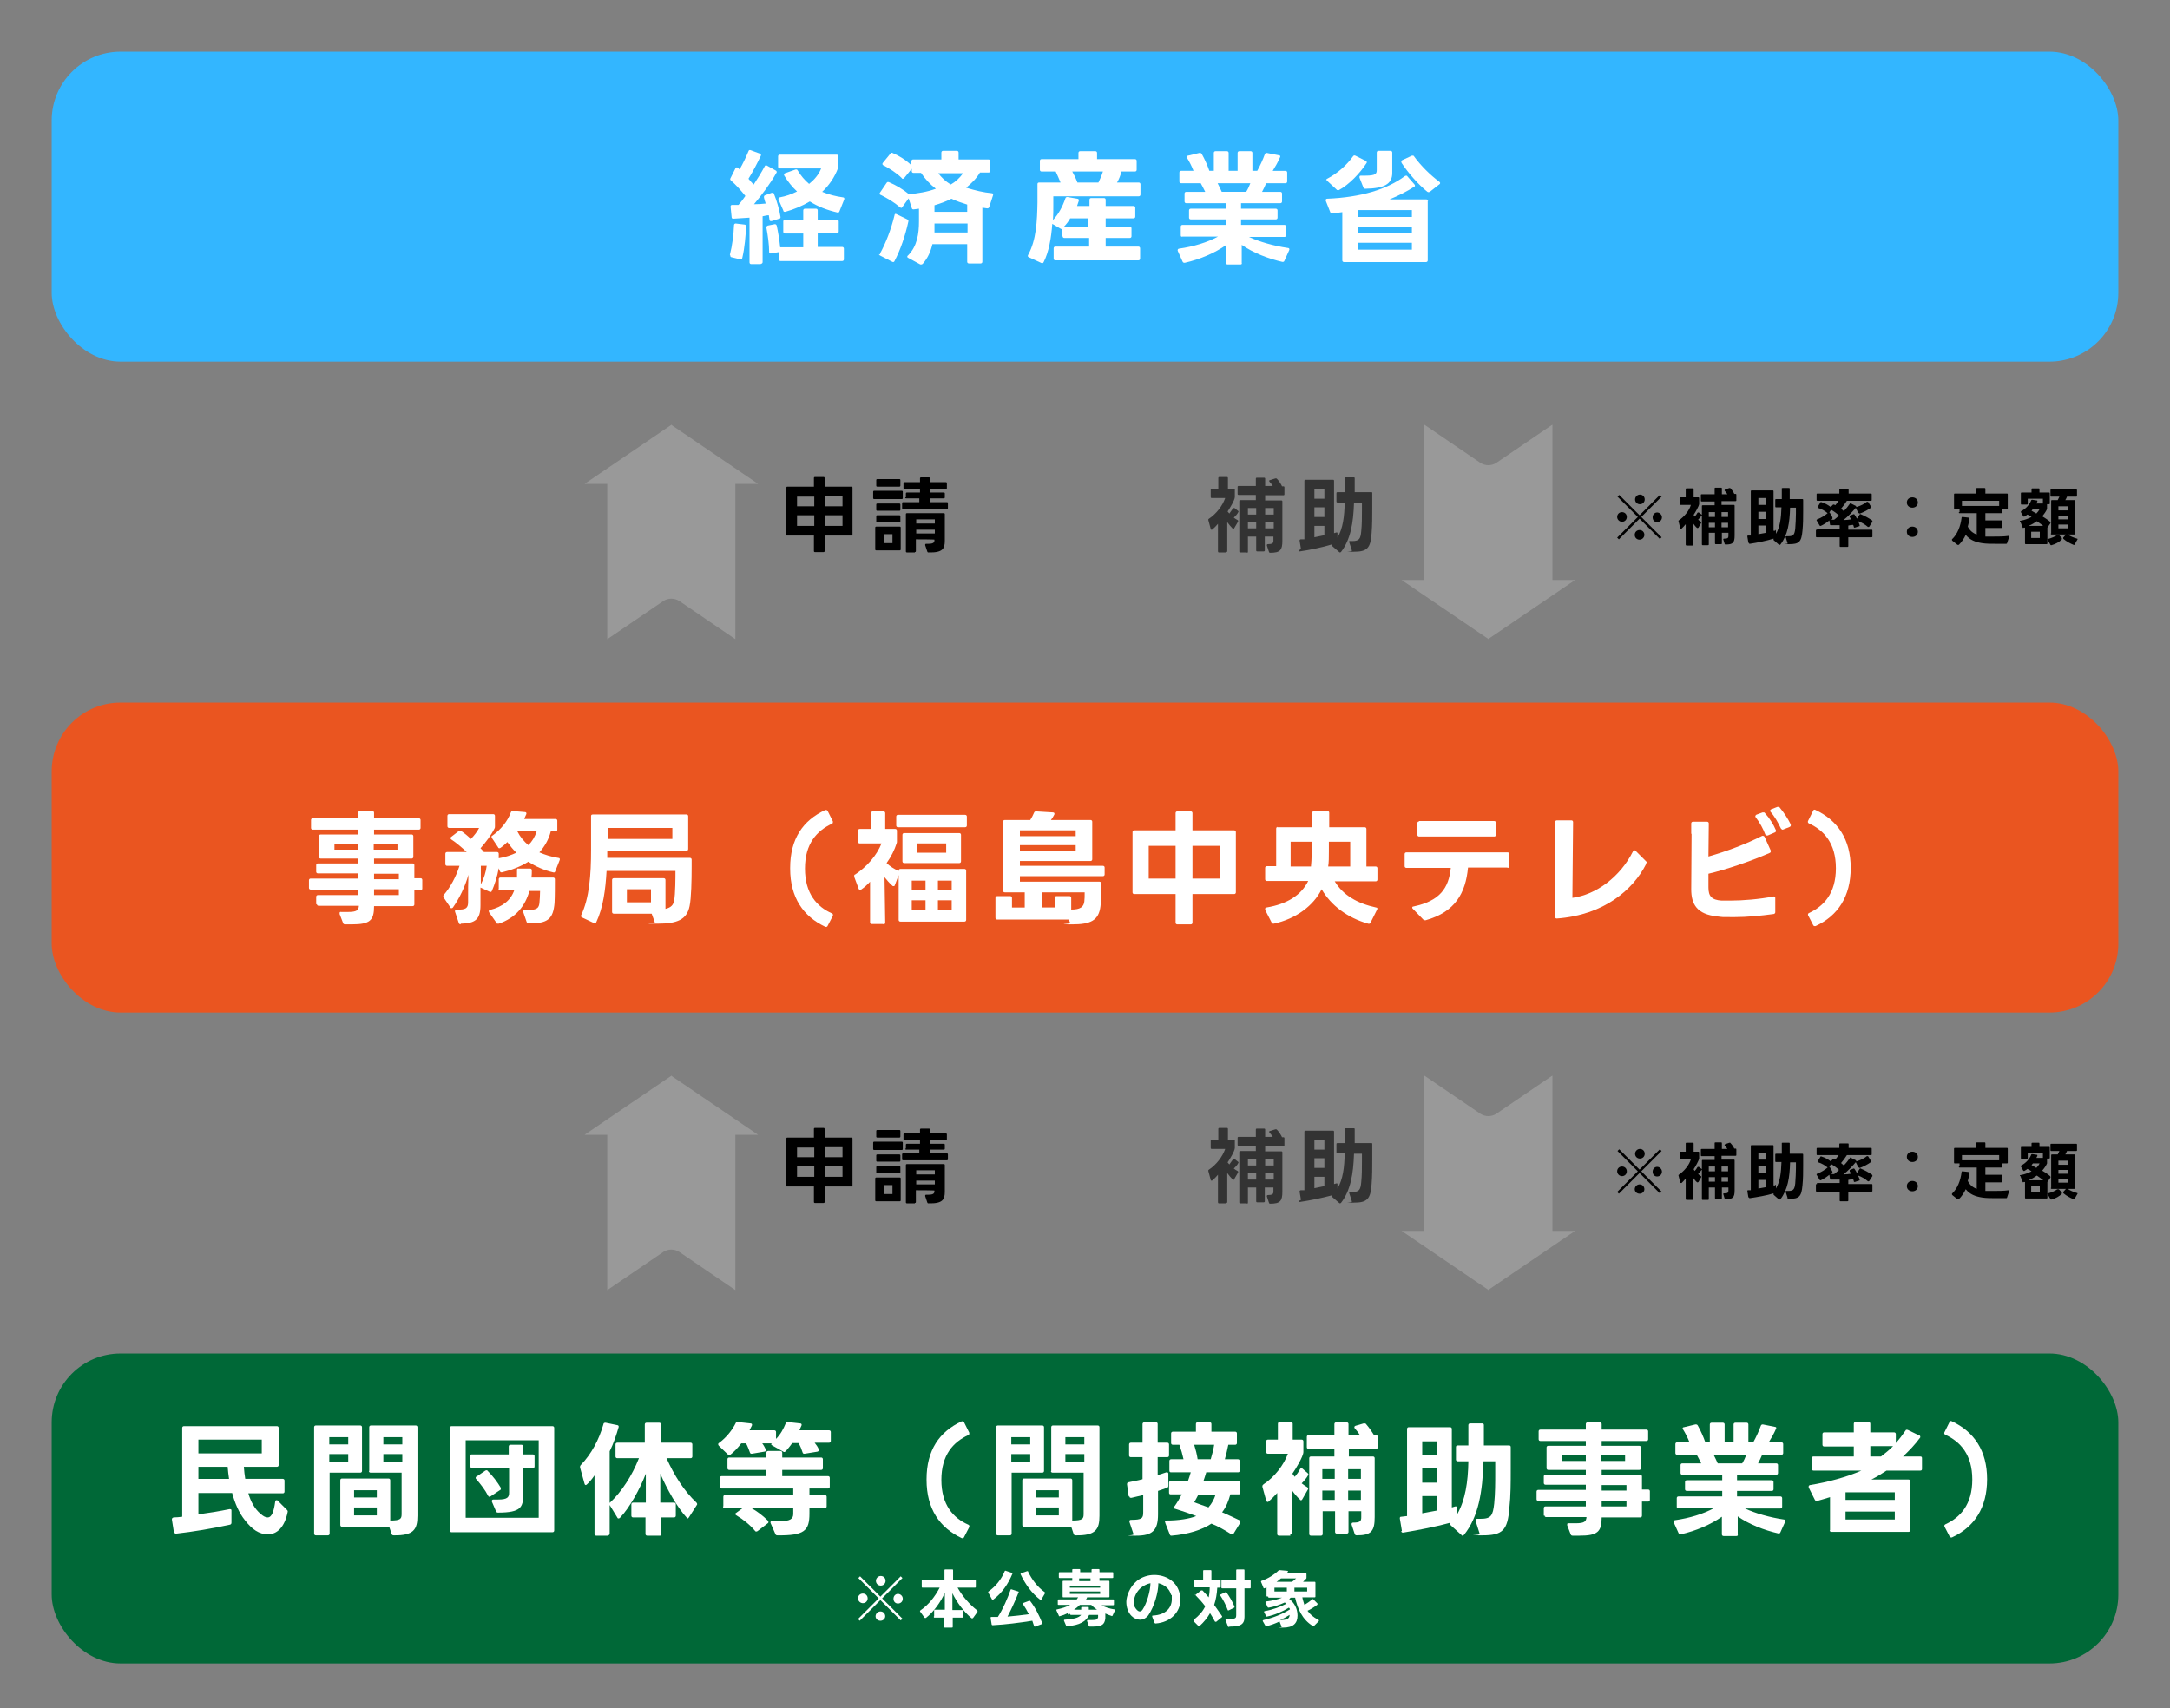 <?xml version="1.0" encoding="UTF-8"?>
<svg id="_レイヤー_1" data-name="レイヤー_1" xmlns="http://www.w3.org/2000/svg" version="1.1" viewBox="0 0 630 496">
  <rect x="0" y="0" width="630" height="496" fill="#808080" stroke="none"/>
  <!-- Generator: Adobe Illustrator 29.4.0, SVG Export Plug-In . SVG Version: 2.1.0 Build 152)  -->
  <defs>
    <style>
      .st0 {
        fill: #ea5520;
      }

      .st1 {
        fill: #fff;
      }

      .st2 {
        fill: #33b6ff;
      }

      .st3 {
        fill: #006837;
      }

      .st4 {
        fill: #333;
      }

      .st5 {
        fill: #999;
      }
    </style>
  </defs>
  <rect class="st2" x="15" y="15" width="600" height="90" rx="20" ry="20"/>
  <rect class="st0" x="15" y="204" width="600" height="90" rx="20" ry="20"/>
  <rect class="st3" x="15" y="393" width="600" height="90" rx="20" ry="20"/>
  <g>
    <path class="st1" d="M211.9,74c.7-2.7,1.1-6,1.2-8.6,0-.3.2-.5.5-.5l2.5.3c.3,0,.5.2.5.5-.1,2.6-.4,6.3-1.1,9.2,0,.3-.3.4-.6.4l-2.5-.6c-.3,0-.4-.3-.4-.6ZM220.9,76.7h-2.8c-.3,0-.5-.2-.5-.5v-13c-1.6.1-3.2.2-4.7.3-.3,0-.5-.1-.5-.5l-.3-3h0c0-.4.2-.5.5-.5h1.8c.7-.8,1.4-1.7,2-2.6-1.2-1.5-2.7-3.2-4.2-4.5-.2-.2-.3-.4-.1-.7l1.4-2.8c0-.2.2-.3.4-.3s.2,0,.3.1c.2.1.3.3.5.5.9-1.5,1.9-3.6,2.6-5.3.1-.3.3-.4.6-.3l2.7,1c.3.1.4.4.3.6-1,2.1-2.3,4.6-3.6,6.7.5.6,1,1.2,1.5,1.7,1.2-1.8,2.3-3.6,3.2-5.3.1-.3.4-.4.7-.2l2.5,1.4c.2.1.3.3.3.4s0,.2-.1.3c-1.8,3.2-4.4,6.6-6.5,9.1,1.3,0,2.4-.1,3.4-.2-.2-.6-.4-1.2-.5-1.7,0-.1,0-.2,0-.3,0-.2.1-.3.3-.4l1.9-.7c0,0,.2,0,.3,0,.2,0,.3,0,.4.3.8,1.9,1.6,4.7,1.9,6.7,0,0,0,.1,0,.1,0,.2-.1.4-.4.4l-2.2.7c0,0-.1,0-.2,0-.2,0-.4-.1-.4-.4l-.2-1.3c-.6,0-1.2.2-1.8.3v13.3c0,.3-.2.5-.5.5ZM227.4,67.2v-2.9c0-.3.2-.5.5-.5h5.3v-2.7c0-.3.2-.5.5-.5h3.2c.3,0,.5.2.5.5v2.7h5.6c.3,0,.5.2.5.5v2.9c0,.3-.2.5-.5.5h-5.6v4h7.1c.3,0,.5.2.5.5v3.1c0,.3-.2.5-.5.5h-17.9c-.3,0-.5-.2-.5-.5v-2.1l-2.3.4c0,0-.1,0-.1,0-.3,0-.4-.1-.4-.4,0-2.2-.4-5-.8-7.1,0,0,0-.1,0-.1,0-.3.2-.4.4-.5l2-.4c0,0,.1,0,.1,0,.3,0,.4.2.5.4.4,1.9.8,4.2,1,6.3,0,0,0,0,.1,0h6.6v-4h-5.3c-.3,0-.5-.2-.5-.5ZM243.1,61.7c-3-.7-5.6-1.7-8-3.2-2.2,1.3-4.6,2.3-7.1,3,0,0-.1,0-.2,0-.2,0-.4-.1-.4-.4l-1.4-3.2c0,0,0-.1,0-.2,0-.2.2-.4.4-.4,1.7-.3,3.4-.9,5-1.7-1.4-1.3-2.7-2.9-3.7-4.6,0-.1-.1-.2-.1-.3,0-.2.1-.3.3-.4l3.1-1.1c0,0,.1,0,.2,0,.2,0,.3.1.4.3.9,1.5,2,2.8,3.3,3.9,1.5-1.2,2.8-2.7,3.5-4.5h-12c-.3,0-.5-.2-.5-.5v-3c0-.3.2-.5.5-.5h16.5c.3,0,.5.2.5.5v2.8c0,.2,0,.4-.1.6-1,2.7-2.6,5-4.6,6.9,1.9.8,3.9,1.3,6,1.6.4,0,.5.3.4.6l-1.4,3.5c-.1.3-.4.4-.6.3Z"/>
    <path class="st1" d="M261.6,60.3c-.1,0-.2,0-.3-.1-1.6-1.4-3.6-2.6-5.6-3.6-.2,0-.3-.2-.3-.4s0-.2.1-.3l1.9-2.8c.2-.3.4-.3.7-.2,2.1.9,4.1,2.1,5.8,3.5,0,0,.1,0,.2,0,2.4-.3,4.9-.6,7.6-1.6-1.7-1.3-3.1-2.8-4.3-4.6h-2.2c-.3,0-.5-.2-.5-.5v-.7l-2.2,2.7c-.1.1-.2.2-.4.2s-.2,0-.3-.2c-1.5-1.5-3.6-2.8-5.3-3.7-.2,0-.3-.2-.3-.4s0-.2.1-.3l2.2-2.7c.2-.3.4-.3.6-.2,1.9.8,4,2.1,5.5,3.6v-1.2c0-.3.2-.5.5-.5h8.2v-2c0-.3.2-.5.5-.5h4c.3,0,.5.2.5.5v2h8.7c.3,0,.5.2.5.5v2.8c0,.3-.2.5-.5.5h-2.5c-1,1.7-2.4,3.1-4,4.4,2.6.8,5.1,1.4,7.4,1.6.4,0,.5.3.4.6l-1.1,3.4c-.1.3-.3.4-.6.4l-1.4-.2v15.7c0,.3-.2.5-.5.5h-3.4c-.3,0-.5-.2-.5-.5v-5.1h-10.1c-.5,2.1-1.3,4-2.8,5.7-.1.1-.3.2-.4.2s-.2,0-.3,0l-3.5-1.9c-.2-.1-.3-.2-.3-.3s0-.3.2-.4c2.7-2.7,3.2-6.4,3.2-9.9v-3.7l-1.6.2h0c-.3,0-.4-.1-.5-.4l-.9-2.8-1.9,2.6c-.1.1-.2.2-.4.2ZM255.5,73.9c0,0,0-.2,0-.3,1.7-3.1,3.2-7,4.2-11.1,0-.4.3-.5.6-.3l3.1,1.5c.3.1.4.4.3.7-.9,4.1-2.3,8.2-4,11.4-.1.3-.4.4-.7.2l-3.5-1.8c-.2-.1-.3-.2-.3-.4ZM280.8,64.9h-9.5c0,1,0,1.8,0,2.6h9.6v-2.6ZM276.2,57.7c-1.5.8-3.2,1.4-4.9,1.9v1.9h9.5v-2.1c-1.6-.5-3.1-1-4.6-1.7ZM276,53.6c1.4-.8,2.6-1.9,3.6-3.3h-7.2c.9,1.2,2.1,2.4,3.7,3.3Z"/>
    <path class="st1" d="M308.4,68.7v-2.2c0,0-.1,0-.2,0-.1,0-.2,0-.3-.1l-2.4-1.4c-.3,4.1-1,8.2-2.5,11.1-.1.3-.4.4-.6.3l-3.7-1.7c-.3-.1-.4-.4-.2-.7,2.4-4.4,2.6-9.9,2.7-15.2,0-1.4,0-3.7,0-5.3,0-.3.1-.5.5-.5h6.2c-.4-1-.9-2.1-1.4-3.2h-4.1c-.3,0-.5-.2-.5-.5v-2.6c0-.3.2-.5.5-.5h10.7v-1.8c0-.3.2-.5.5-.5h4.4c.3,0,.5.2.5.5v1.8h11c.3,0,.5.2.5.5v2.6c0,.3-.2.5-.5.5h-3.9c-.3,1.1-.7,2.2-1.3,3.2h6.3c.3,0,.5.2.5.5v3c0,.3-.2.5-.5.5h-24.8v2.8c0,1.3,0,2.7-.1,4.1,1.6-1.7,2.8-3.9,3.6-6.3.1-.3.3-.4.6-.4l2.9.5c.3,0,.5.3.4.6l-.5,1.5h3.6v-1.8c0-.3.2-.5.5-.5h3.7c.3,0,.5.2.5.5v1.8h8.1c.3,0,.5.2.5.5v2.6c0,.3-.2.5-.5.5h-8.1v2.4h7c.3,0,.5.2.5.5v2.3c0,.3-.2.5-.5.5h-7v2.5h9.5c.3,0,.5.2.5.5v3c0,.3-.2.5-.5.5h-24.1c-.3,0-.5-.2-.5-.5v-3c0-.3.2-.5.5-.5h9.8v-2.5h-7.2c-.3,0-.5-.2-.5-.5ZM316.1,63.4h-5.4c-.5.9-1.1,1.7-1.8,2.4h7.1v-2.4ZM320.1,49.8h-8.8c.6,1.1,1.1,2.1,1.5,3.2h6.1c.5-1,1-2.2,1.3-3.2Z"/>
    <path class="st1" d="M372.5,76.1c-4.4-1-8.7-2.7-12-5v5.2c.1.3,0,.5-.4.5h-3.7c-.3,0-.5-.2-.5-.5v-5.1c-3.3,2.3-7.5,4.1-11.9,5.1,0,0-.1,0-.2,0-.2,0-.4-.1-.5-.4l-1.4-3.1c0,0,0-.1,0-.2,0-.2.2-.4.4-.4,4.2-.6,8.2-1.8,11.3-3.5h-10.3c-.3.1-.5,0-.5-.4v-2.5c0-.3.2-.5.5-.5h12.7v-1.6h-10.3c-.3,0-.5-.2-.5-.5v-2.1c0-.3.2-.5.5-.5h10.3v-1.6h-11.6c-.3,0-.5-.2-.5-.5v-2.3c0-.3.2-.5.5-.5h5.5c-.4-.9-.9-1.7-1.3-2.5h-5.7c-.3,0-.5-.2-.5-.5v-2.6c0-.3.2-.5.5-.5h3.6c-.5-1.3-1.2-2.7-1.9-3.8,0-.1-.1-.2-.1-.3s.1-.3.4-.3l3.3-.8c0,0,.1,0,.2,0,.2,0,.4.1.5.3.8,1.4,1.7,3.4,2.2,4.9h1.3v-5.2c0-.3.2-.5.5-.5h3.3c.3,0,.5.2.5.5v5.2h2.6v-5.2c0-.3.2-.5.5-.5h3.3c.3,0,.5.2.5.5v5.2h1.4s0,0,0,0c.8-1.4,1.7-3.4,2.2-4.8.1-.3.3-.4.6-.4l3.5.7c.4,0,.5.3.3.6-.5,1.2-1.4,2.8-2.1,3.9h3.7c.3,0,.5.2.5.5v2.6c0,.3-.2.5-.5.5h-5.6c-.4.9-.8,1.8-1.2,2.5h5.3c.3,0,.5.2.5.5v2.3c0,.3-.2.5-.5.5h-11.4v1.6h10.1c.3,0,.5.2.5.5v2.1c0,.3-.2.5-.5.5h-10.1v1.6h12.6c.3,0,.5.2.5.5v2.5c0,.3-.2.5-.5.5h-10.3c3,1.4,7.2,2.6,11.3,3.2.4,0,.5.3.4.6l-1.4,3.1c-.1.3-.3.4-.6.3ZM363,53.2h-9.5c.4.8.8,1.6,1.2,2.5h7.1c.5-.8.9-1.7,1.2-2.5Z"/>
    <path class="st1" d="M414.5,58.3v17.3c0,.3-.2.5-.5.5h-23.8c-.3,0-.5-.2-.5-.5v-14c-1,.1-1.9.3-2.9.4h-.1c-.2,0-.4-.1-.5-.4l-1.3-3.3c0,0,0-.1,0-.2,0-.2.1-.4.4-.4,9.8-.4,17.4-2.7,22.6-6.6.1,0,.2-.1.3-.1s.3,0,.4.2l2,2.3c.1.1.2.3.2.4s0,.2-.2.3c-2,1.3-4.5,2.6-7.2,3.7h10.7c.3,0,.5.2.5.5ZM385,52.3c0-.1.1-.3.3-.4,3.1-1.6,5.8-4.1,7.5-6.5.2-.3.4-.3.7-.2l3,1.5c.2.1.3.2.3.4s0,.2-.1.3c-1.8,2.8-5,6.2-8,7.8-.1,0-.2,0-.3,0s-.3,0-.4-.2l-2.7-2.5c-.1-.1-.2-.2-.2-.3ZM409.9,61h-15.7v2h15.7v-2ZM409.9,65.9h-15.7v1.8h15.7v-1.8ZM409.9,70.5h-15.7v2h15.7v-2ZM394.7,51.3c0-.2.1-.3.5-.3.5,0,.9,0,1.2,0,3.1,0,3.3-.6,3.3-1.7v-5c0-.3.2-.5.5-.5h3.5c.3,0,.5.2.5.5v5.9c0,3.3-2.4,4.5-7.8,4.6-.3,0-.5-.1-.6-.4l-1.1-2.8c0-.1,0-.2,0-.3ZM406.9,47.2c0-.1-.1-.2-.1-.3s.1-.3.3-.4l2.8-1.3c.1,0,.2,0,.3,0s.3,0,.4.3c1.9,2.6,4.6,5.3,7.3,7.3.1.1.2.2.2.3s0,.3-.2.4l-2.8,2.2c-.1,0-.2.1-.3.1s-.2,0-.4-.1c-2.7-2.2-5.5-5.4-7.5-8.4Z"/>
  </g>
  <g>
    <path class="st1" d="M91.8,262.6v-2.2c0-.3.2-.5.5-.5h11.7v-1.6h-13.8c-.3,0-.5-.2-.5-.5v-2.2c0-.3.2-.5.5-.5h13.8v-1.5h-11.7c-.3,0-.5-.2-.5-.5v-1.9c0-.3.2-.5.5-.5h11.7v-1.4h-10.9c-.3,0-.5-.2-.5-.5v-6c0-.3.2-.5.5-.5h10.9v-1.4h-13.2c-.3,0-.5-.2-.5-.5v-2.3c0-.3.2-.5.5-.5h13.2v-1.6c0-.3.2-.5.5-.5h3.6c.3,0,.5.2.5.5v1.6h13c.3,0,.5.2.5.5v2.3c0,.3-.2.5-.5.5h-13v1.4h10.9c.3,0,.5.2.5.5v6c0,.3-.2.5-.5.5h-10.9v1.4h11.2c.3,0,.5.2.5.5v3.8h1.8c.3,0,.5.2.5.5v2.5c0,.3-.2.5-.5.5h-1.8v4.1c0,.3-.2.5-.5.5h-11.2c0,4.2-1.2,5.3-6.5,5.3s-1.3,0-1.9,0c-.3,0-.5-.1-.6-.4l-1-2.6c0-.1,0-.2,0-.3,0-.2.1-.4.5-.3.8,0,1.4,0,1.9,0,2.6,0,3.1-.5,3.2-1.8h-11.7c-.3,0-.5-.2-.5-.5ZM104,245h-6.9v1.7h6.9v-1.7ZM115.4,245h-6.9v1.7h6.9v-1.7ZM115.8,253.7h-7.2v1.6h7.2v-1.6ZM115.8,258.2h-7.2v1.7h7.2v-1.7Z"/>
    <path class="st1" d="M133.8,268.4c-.3,0-.5-.1-.6-.4l-1.1-3.3c0,0,0-.1,0-.2,0-.3.2-.4.5-.4,2.6.1,3.3-.4,3.3-2.1v-1.7c0-1.4,0-4,.1-6.3-1,3.5-2.6,6.8-4.5,9.5-.1.1-.2.2-.4.2s-.3,0-.4-.3l-1.9-2.8c0-.1-.1-.2-.1-.3s0-.3.1-.4c1.9-2.2,3.6-5.3,4.6-8.5h-3.6c-.3,0-.5-.2-.5-.5v-3c0-.3.2-.5.5-.5h5.7c-1.4-1.3-3-2.7-4.4-3.6-.2-.1-.3-.3-.3-.4s0-.3.2-.4l2.2-1.7c.1-.1.3-.1.4-.1s.2,0,.3.1c.9.6,1.9,1.4,2.8,2.3,1-1,1.9-2.2,2.4-3.2h-8.7c-.3,0-.5-.2-.5-.5v-3c0-.3.2-.5.5-.5h12.8c.3,0,.5.2.5.5v3c0,.3,0,.4-.1.6-1,2-2.5,4-4.1,5.8.4.4.7.7,1,1.1h3.8c.3,0,.5.2.5.5v1.3c1.9-.3,3.6-.9,5.1-1.6-1-1-1.8-2-2.6-3.1-.6.6-1.3,1.2-2,1.7-.1,0-.2.1-.3.1s-.3,0-.4-.3l-1.8-2.7c0-.1-.1-.2-.1-.3s0-.3.3-.4c2.4-1.7,4.4-4.2,5.3-6.7.1-.3.3-.4.6-.4l3.5.3c.4,0,.5.3.4.6-.2.4-.4.9-.6,1.4h9.1c.3,0,.5.2.5.5v2.6c0,.3-.2.5-.5.5h-1.4c-.6,2.4-1.8,4.4-3.3,6.1,1.6.7,3.5,1.3,5.5,1.6.4,0,.5.3.4.6l-1.3,3.3c-.1.3-.3.4-.6.3-2.6-.6-5.1-1.7-7.2-3.1-2.2,1.4-4.8,2.4-7.7,3.1h-.1c-.2,0-.4-.1-.5-.4l-.3-.8c-.4,2.3-1.2,4.8-2,6.6-.1.3-.4.4-.7.2l-2.6-1.2v5.1c0,4.3-1.6,5.3-5.8,5.4ZM141.3,251.4h-1.7v5.4c.9-1.7,1.5-3.7,1.7-5.4ZM144.8,258.2v-2.9c0-.3.2-.5.5-.5h4.8c0-.7,0-1.4,0-2.1s.2-.5.5-.5h3.3c.3,0,.5.2.5.5,0,.7,0,1.4-.1,2.1h6.3c.3,0,.5.2.5.5,0,1.9,0,5-.1,6.9-.4,4.6-1.9,6-7.5,5.9-.3,0-.5-.1-.6-.4l-1-2.9c0,0,0-.1,0-.2,0-.2.1-.4.5-.4,3,.1,4-.2,4.2-1.9.1-.9.2-2.6.2-3.6h-3.1c-1.2,4.3-3.9,7.8-8.9,9.5,0,0-.2,0-.3,0-.2,0-.3,0-.4-.3l-2.1-3c0-.1-.1-.2-.1-.3,0-.2.1-.3.4-.4,3.6-.9,6-2.8,7-5.7h-4.1c-.3,0-.5-.2-.5-.5ZM153.4,245.4c1.1-1.1,1.9-2.4,2.4-4h-5.6c.8,1.6,1.9,2.9,3.2,4Z"/>
    <path class="st1" d="M172.6,268.1l-3.6-1.7c-.3-.1-.4-.4-.3-.6,2.4-5,2.9-11.8,2.9-19s0-7.8,0-9.8c0-.3.1-.5.5-.5h27.2c.3,0,.5.2.5.5v9.5c0,.4-.2.5-.5.5h-23v2.1h24c.3,0,.5.2.5.5,0,.6,0,1.3,0,2.1,0,3.7-.1,9.1-.6,11.4-.8,4-3.7,5.1-9.3,5.1s-.7,0-.8-.4l-.9-2.5h-11c-.3,0-.5-.2-.5-.5v-9.3c0-.3.2-.5.5-.5h14.5c.3,0,.5.2.5.5v8.4c1.7-.4,2.3-1.2,2.5-2.4.4-1.7.4-7.2.4-8.6h-20c-.3,5.4-1,10.7-3,14.9-.1.3-.4.4-.6.3ZM195.2,243.6v-3.2h-18.8v3.2h18.8ZM189,262v-3.8h-7v3.8h7Z"/>
    <path class="st1" d="M229.4,252c0-8.4,3.7-13.8,10.2-16.8.1,0,.2,0,.3,0s.3.1.4.3l1.5,3c0,0,0,.2,0,.3,0,.2-.1.3-.3.4-4.3,2-7.8,5.7-7.8,13s3.5,11.1,7.8,13c.3.1.4.4.3.7l-1.5,2.9c-.1.3-.4.4-.7.3-6.4-3-10.2-8.5-10.2-16.9Z"/>
    <path class="st1" d="M256.4,268.3h-3.3c-.3,0-.5-.2-.5-.5v-11.8c-.8.9-1.7,1.7-2.6,2.3-.1,0-.2.1-.3.1-.2,0-.3-.1-.4-.3l-1.3-3.5c0,0,0-.2,0-.3,0-.2,0-.3.3-.4,3.2-2.1,6.3-5.5,7.6-9h-6.3c-.3,0-.5-.2-.5-.5v-3.2c0-.3.2-.5.5-.5h3.3v-4.6c0-.3.2-.5.5-.5h3.1c.3,0,.5.2.5.5v4.6h2.9c.3,0,.5.2.5.5v3.1c0,.2,0,.4-.1.6-.6,1.9-1.6,3.9-2.9,5.7,1,1,2.2,1.7,3.5,2.3,0,0,0,0,0,0h0c0-.4.2-.6.5-.6h18.6c.3,0,.5.2.5.5v14.3c0,.3-.2.5-.5.5h-18.6c-.3,0-.5-.2-.5-.5v-13l-1.1,2.9c0,.2-.2.3-.4.3s-.2,0-.3-.1c-.8-.7-1.6-1.6-2.3-2.5l.2,13.2c0,.3-.2.5-.5.5ZM260.7,236.6h19.5c.3,0,.5.2.5.5v2.6c0,.3-.2.5-.5.5h-19.5c-.3,0-.5-.2-.5-.5v-2.6c0-.3.2-.5.5-.5ZM262.5,241.9h16c.3,0,.5.2.5.5v7.7c0,.3-.2.5-.5.5h-16c-.3,0-.5-.2-.5-.5v-7.7c0-.3.2-.5.5-.5ZM268.7,255.7h-4v2.7h4v-2.7ZM268.7,261.4h-4v2.8h4v-2.8ZM274.7,244.9h-8.5v2.7h8.5v-2.7ZM276.3,255.7h-4v2.7h4v-2.7ZM276.3,261.4h-4v2.8h4v-2.8Z"/>
    <path class="st1" d="M297.4,259.1h-5.7c-.3,0-.5-.2-.5-.5v-20c0-.3.2-.5.5-.5h7.4c.4-.6.8-1.4,1.1-2.1.1-.3.3-.4.6-.4l4.9.3c.4,0,.5.3.4.6-.3.6-.6,1.1-1,1.6h11.5c.3,0,.5.2.5.5v10.9c0,.3-.2.5-.5.5h-20.5v1.4h24.1c.3,0,.5.2.5.5v2c0,.3-.2.5-.5.5h-24.1v1.6h23.1c.3,0,.5.2.5.5,0,2.8,0,5-.2,6.6-.5,4.2-2.9,5.3-8.2,5.3s-.5-.1-.6-.4l-.4-1h-20.8c-.3,0-.5-.2-.5-.5v-5.8c0-.3.2-.5.5-.5h3.8c.3,0,.5.2.5.5v2.8h3.7v-4.4ZM312.3,241.1h-16.2v1.7h16.2v-1.7ZM312.3,245.4h-16.2v1.8h16.2v-1.8ZM306.7,260.2h3.8c.3,0,.5.2.5.5v3.4c2.7,0,3.6-.8,3.8-2.3.1-.8.1-1.5.1-2.7h-12.4v4.4h3.7v-2.8c0-.3.2-.5.5-.5Z"/>
    <path class="st1" d="M328.8,259.1v-17.5c0-.3.2-.5.5-.5h12v-5c0-.3.2-.5.5-.5h3.9c.3,0,.5.2.5.5v5h12.1c.3,0,.5.2.5.5v17.5c0,.3-.2.5-.5.5h-12.1v8.3c0,.3-.2.5-.5.5h-3.9c-.3,0-.5-.2-.5-.5v-8.3h-12c-.3,0-.5-.2-.5-.5ZM341.3,245.6h-7.8v9.5h7.8v-9.5ZM354.1,245.6h-7.9v9.5h7.9v-9.5Z"/>
    <path class="st1" d="M370.8,240.2h10.2v-4.2c0-.3.2-.5.5-.5h3.9c.3,0,.5.2.5.5v4.2h10.3c.3,0,.5.2.5.5v10.9h2.7c.3,0,.5.2.5.5v3.3c0,.3-.2.5-.5.5h-11.9c2.4,4,6.5,6.4,12,7.6.4,0,.5.3.3.6l-1.9,3.8c-.1.3-.4.4-.7.3-6-1.7-10.8-5.3-13.5-10-2.3,4.7-7.4,8.6-13.9,10h-.1c-.2,0-.4-.1-.5-.3l-1.9-3.7c0-.1,0-.2,0-.3,0-.2.1-.4.4-.4,6-1,10.1-3.6,12.1-7.7h-12c-.3,0-.5-.2-.5-.5v-3.3c0-.3.2-.5.5-.5h2.7v-10.9c0-.3.2-.5.5-.5ZM380.9,248.1c0-1.2,0-2.5,0-3.7h-6.2v7.2h5.9c.1-1.1.2-2.2.2-3.5ZM392,244.4h-6.2v2.8c0,1.7,0,3.1-.2,4.4h6.4v-7.2Z"/>
    <path class="st1" d="M437.6,251.9h-11.4c-.7,7.4-3.7,12.9-12.3,15.3,0,0-.1,0-.2,0-.2,0-.3,0-.5-.2l-3.1-3.2c-.1-.1-.1-.2-.1-.3s.1-.3.4-.3c7.6-1.6,10.2-5.3,10.8-11.2h-12.9c-.3,0-.5-.2-.5-.5v-3.5c0-.3.2-.5.5-.5h29.4c.3,0,.5.2.5.5v3.5c0,.3-.2.5-.5.5ZM412,238.4h21.8c.3,0,.5.2.5.5v3.5c0,.3-.2.5-.5.5h-21.8c-.3,0-.5-.2-.5-.5v-3.4c0-.3.2-.5.5-.5Z"/>
    <path class="st1" d="M477.9,250.6c0,.1,0,.2,0,.3-3.8,7.5-12.3,14.8-25.9,15.8h0c-.3,0-.5-.1-.5-.5v-27.5c0-.3.2-.5.5-.5h4.2c.3,0,.5.2.5.5l-.2,22c6.9-.9,13.9-6.1,17.6-13.5.1-.2.3-.3.4-.3s.3,0,.4.2l3.1,3.1c.1.1.2.3.2.4Z"/>
    <path class="st1" d="M491,242.1v-3c0-.3.2-.5.5-.5h4.1c.3,0,.5.2.5.5,0,3.1-.1,6.5-.1,9.6,5.3-1.5,11.1-3.7,15.6-6,.1,0,.2,0,.3,0s.3.1.4.3l1.8,4c0,0,0,.1,0,.2,0,.2-.1.4-.4.5-5.5,2.4-12.6,4.8-17.7,6v4c0,2.5.9,3.6,3.8,3.8.8,0,1.6,0,2.5,0,3.7,0,8.5-.4,12.6-1.2h.1c.3,0,.4.1.4.5v4.1c0,.3-.3.5-.5.5-3.7.5-7.6.9-11.5.9s-3.2,0-4.8-.2c-6-.6-7.6-3.6-7.6-7.9s.1-10.3.1-16.1ZM509.8,236.6l1.9-.7c.1,0,.2,0,.3,0,.2,0,.3,0,.4.2,1.3,1.4,2.5,3.3,3.2,5,0,0,0,.1,0,.2,0,.2-.1.3-.3.4l-2.1.9c-.1,0-.2,0-.3,0-.2,0-.3-.1-.4-.3-.6-1.6-1.6-3.5-2.8-5,0-.1-.1-.2-.1-.3s.1-.3.3-.4ZM517.4,240.8c-.2,0-.3-.1-.4-.3-.7-1.5-1.8-3.5-3-4.8-.1-.1-.1-.2-.1-.3s.1-.3.3-.4l1.8-.7c.1,0,.2,0,.3,0,.2,0,.3,0,.4.2,1.1,1.3,2.4,3.2,3.2,4.9,0,.1,0,.2,0,.3,0,.2-.1.3-.3.4l-2,.8c-.1,0-.2,0-.3,0Z"/>
    <path class="st1" d="M524.9,265.5c0-.2.1-.3.3-.4,4.3-2,7.8-5.7,7.8-13s-3.5-11-7.8-13c-.3-.1-.4-.4-.3-.7l1.5-3c.1-.3.4-.4.7-.2,6.4,3,10.2,8.5,10.2,16.8s-3.7,13.9-10.2,16.9c0,0-.2,0-.3,0-.2,0-.3-.1-.4-.3l-1.5-2.9c0,0,0-.2,0-.3Z"/>
  </g>
  <g>
    <path class="st1" d="M50.5,445l-.6-3.8h0c0-.4.2-.5.5-.6.8,0,1.7-.1,2.5-.2v-25.8c0-.3.2-.5.5-.5h27c.3,0,.5.2.5.5v10.8c0,.3-.2.5-.5.5h-9.6c.1,1.2.2,2.4.4,3.5h10.9c.3,0,.5.2.5.5v3.2c0,.3-.2.5-.5.5h-10c.7,2.4,1.8,4.5,3.6,6,.8.7,1.4,1,2,1,1.2,0,1.8-1.7,2.2-4.6,0-.3.2-.4.4-.4s.2,0,.3.1l2.7,2.7c.2.2.3.4.2.7-.9,4.4-3.1,6.4-5.7,6.4s-4.6-1.4-6.7-4.1c-1.7-2.1-2.9-4.9-3.7-7.9h-9.8v6.2c3-.4,6.1-.9,9-1.5h.2c.3,0,.4.1.4.4v3.5c0,.3-.1.5-.4.6-5,1.1-11,2.1-15.6,2.6h-.1c-.3,0-.4-.1-.5-.4ZM76,422v-4h-18.4v4h18.4ZM66.1,425.9h-8.5v3.5h8.9c-.2-1.2-.3-2.4-.4-3.5Z"/>
    <path class="st1" d="M95.2,445.8h-3.5c-.3,0-.5-.2-.5-.5v-30.9c0-.3.2-.5.5-.5h12.9c.3,0,.5.2.5.5v12.7c0,.3-.2.5-.5.5h-8.9v17.7c0,.3-.2.5-.5.5ZM101.1,417.3h-5.5v2.1h5.5v-2.1ZM101.1,422.2h-5.5v2.2h5.5v-2.2ZM107.2,427.1v-12.7c0-.3.2-.5.5-.5h13c.3,0,.5.2.5.5v25.7c0,4-1.1,5.8-6.9,5.7-.3,0-.5-.1-.6-.4l-.7-2.1s-.1,0-.2,0h-13.5c-.3,0-.5-.2-.5-.5v-13c0-.3.2-.5.5-.5h13.5c.3,0,.5.2.5.5v11.7c3,0,3.3-.5,3.3-1.9v-12h-9c-.3,0-.5-.2-.5-.5ZM109.4,432.7h-6.6v2.1h6.6v-2.1ZM109.4,437.7h-6.6v2.3h6.6v-2.3ZM116.8,417.3h-5.5v2.1h5.5v-2.1ZM116.8,422.2h-5.5v2.2h5.5v-2.2Z"/>
    <path class="st1" d="M131.1,414.1h29.3c.3,0,.5.2.5.5v29.8c0,.3-.2.5-.5.5h-29.3c-.3,0-.5-.2-.5-.5v-29.8c0-.3.2-.5.5-.5ZM156.4,418.2h-21.2v22.5h21.2v-22.5ZM136.4,425.8v-3c0-.3.2-.5.5-.5h10.8v-2.3c0-.3.2-.5.5-.5h3.2c.3,0,.5.2.5.5v2.3h2.8c.3,0,.5.2.5.5v3c0,.3-.2.5-.5.5h-2.8v7.6c0,3.7-.6,5.3-7.3,5.3-.3,0-.5-.1-.6-.4l-1.2-2.8c0,0,0-.1,0-.2,0-.3.2-.4.5-.4.5,0,.9,0,1.3,0,2.8,0,3.2-.7,3.2-2v-7.2h-10.8c-.3,0-.5-.2-.5-.5ZM138.2,429.4c-.1-.1-.1-.2-.1-.3s0-.3.3-.4l2.5-1.7c.1,0,.2-.1.3-.1s.3,0,.4.2c1.4,1.4,2.8,3.2,3.8,4.9,0,.1,0,.2,0,.3s0,.3-.3.4l-2.7,1.8c-.1,0-.2.1-.3.1-.2,0-.3-.1-.4-.3-.8-1.6-2.1-3.3-3.5-4.9Z"/>
    <path class="st1" d="M176.4,445.9h-3.3c-.3,0-.5-.2-.5-.5v-17c-.7,1-1.4,1.9-2.2,2.6-.1.1-.3.2-.3.2-.2,0-.3-.1-.4-.4l-1.3-4.7c0,0,0-.1,0-.2,0-.2,0-.3.2-.5,3-3.1,5.3-7.3,6.6-11.9,0-.3.3-.4.6-.4l3.4.7c.3,0,.5.3.4.6-.7,2.4-1.5,4.8-2.6,7v23.9c0,.3-.2.5-.5.5ZM199.8,440.9c-.1,0-.3,0-.4-.2-2.8-3-5.8-8.4-7.7-12.8v8.4h4c.3,0,.5.2.5.5v3.3c0,.3-.2.5-.5.5h-3.7v4.8c.1.3,0,.5-.4.5h-3.7c-.3,0-.5-.2-.5-.5v-4.8c0,0-3.6,0-3.6,0-.3,0-.5-.2-.5-.5v-3.3c0-.3.2-.5.5-.5h3.7v-8.4c-1.7,4.4-4.7,9.9-7.5,12.8-.1.1-.3.2-.4.2s-.3,0-.4-.3l-2.2-3.6c0-.1-.1-.2-.1-.3s0-.3.2-.4c3.4-3.2,6.4-7.8,8.4-12.9h-6.3c-.3,0-.5-.2-.5-.5v-3.5c0-.3.2-.5.5-.5h8v-5.3c0-.3.2-.5.5-.5h3.7c.3,0,.5.2.5.5v5.3h8.6c.3,0,.5.2.5.5v3.5c0,.3-.2.5-.5.5h-7c2.3,5.1,5.1,9.5,8.7,12.9.1.1.2.3.2.4s0,.2-.1.3l-2.3,3.6c-.1.1-.2.3-.4.3Z"/>
    <path class="st1" d="M211.7,422.5c-.1,0-.3,0-.4-.2l-2.6-2.5c-.1-.1-.2-.3-.2-.4s0-.3.2-.4c2.2-1.6,3.9-3.8,4.9-5.8.1-.3.3-.4.6-.3l3.7.4c.4,0,.5.3.4.6-.2.5-.5.9-.7,1.4h7.2c.3,0,.5.2.5.5v2c1.3-1.3,2.2-3,2.8-4.5.1-.3.3-.4.6-.4l3.6.4c.4,0,.5.3.4.6-.2.4-.4.9-.6,1.4h8.6c.3,0,.5.2.5.5v2.6c0,.3-.2.5-.5.5h-4.2c.5.6.9,1.2,1.2,1.9,0,.1,0,.2,0,.3,0,.2-.1.3-.4.4l-3.7.6h-.1c-.3,0-.4-.1-.5-.4-.3-.9-.6-1.8-1.2-2.7h-1.8c-.6.9-1.3,1.7-1.9,2.4-.1.1-.3.2-.4.2s-.2,0-.3-.1l-3.2-1.8c-.2-.1-.3-.2-.3-.3s0-.2.2-.3h-2.8c.4.5.7,1.1,1,1.7,0,.1,0,.2,0,.3,0,.2-.1.4-.4.4l-3.6.6h-.1c-.3,0-.4-.1-.5-.4-.3-.8-.6-1.7-1.1-2.6h-1.4c-1,1.3-2.1,2.5-3.3,3.4-.1,0-.3.1-.4.1ZM210,437.4v-2.8c0-.3.2-.5.5-.5h19.8v-1.9h-20.8c-.3,0-.5-.2-.5-.5v-2.6c0-.3.2-.5.5-.5h13v-1.8h-10.8c-.3,0-.5-.2-.5-.5v-2.6c0-.3.2-.5.5-.5h10.8v-1.4c0-.3.2-.5.5-.5h3.6c.3,0,.5.2.5.5v1.4h11.3c.3,0,.5.2.5.5v2.6c0,.3-.2.5-.5.5h-11.3v1.8h13.3c.3,0,.5.2.5.5v2.6c0,.3-.2.5-.5.5h-5.4v1.9h4.5c.3,0,.5.2.5.5v2.8c0,.3-.2.5-.5.5h-4.5v1.6c0,5-1.5,6.4-9.3,6.3-.3,0-.5-.1-.6-.4l-1.4-3.2c0,0,0-.1,0-.2,0-.3.2-.4.5-.4.9,0,1.6.1,2.2.1,3,0,3.9-.7,3.9-2.1v-1.8h-12.3c1.8,1,3.5,2.3,4.9,3.7.1.1.2.3.2.4s0,.3-.2.4l-3,2.3c-.1,0-.2.1-.3.1-.1,0-.3,0-.4-.2-1.4-1.7-3.4-3.3-5.4-4.5-.2-.1-.3-.2-.3-.4s0-.2.2-.3l1.9-1.4h-5.2c-.3,0-.5-.2-.5-.5Z"/>
    <path class="st1" d="M269,429.5c0-8.4,3.7-13.8,10.2-16.8.1,0,.2,0,.3,0s.3.1.4.3l1.5,3c0,0,0,.2,0,.3,0,.2-.1.3-.3.4-4.3,2-7.8,5.7-7.8,13s3.5,11.1,7.8,13c.3.1.4.4.3.7l-1.5,2.9c-.1.3-.4.4-.7.3-6.4-3-10.2-8.5-10.2-16.9Z"/>
    <path class="st1" d="M293.2,445.8h-3.5c-.3,0-.5-.2-.5-.5v-30.9c0-.3.2-.5.5-.5h12.9c.3,0,.5.2.5.5v12.7c0,.3-.2.5-.5.5h-8.9v17.7c0,.3-.2.5-.5.5ZM299.1,417.3h-5.5v2.1h5.5v-2.1ZM299.1,422.2h-5.5v2.2h5.5v-2.2ZM305.2,427.1v-12.7c0-.3.2-.5.5-.5h13c.3,0,.5.2.5.5v25.7c0,4-1.1,5.8-6.9,5.7-.3,0-.5-.1-.6-.4l-.7-2.1s-.1,0-.2,0h-13.5c-.3,0-.5-.2-.5-.5v-13c0-.3.2-.5.5-.5h13.5c.3,0,.5.2.5.5v11.7c3,0,3.3-.5,3.3-1.9v-12h-9c-.3,0-.5-.2-.5-.5ZM307.4,432.7h-6.6v2.1h6.6v-2.1ZM307.4,437.7h-6.6v2.3h6.6v-2.3ZM314.8,417.3h-5.5v2.1h5.5v-2.1ZM314.8,422.2h-5.5v2.2h5.5v-2.2Z"/>
    <path class="st1" d="M327.7,434.5l-.5-3.5h0c0-.4.1-.5.4-.6,1.3-.3,2.7-.5,4.1-.9v-6.4h-3.4c-.3,0-.5-.2-.5-.5v-3.2c0-.3.2-.5.5-.5h3.4v-5.4c0-.3.2-.5.5-.5h3.4c.4,0,.5.2.5.5v5.4h2.8c.3,0,.5.2.5.5v3.2c0,.3-.2.5-.5.5h-2.8v5.2c.9-.3,1.7-.5,2.5-.8,0,0,.1,0,.2,0,.2,0,.4.1.4.4v3.5c0,.3-.1.5-.4.6-.9.3-1.7.6-2.6.9v6.8c0,4.7-1.6,6.2-6.4,6.2s-.6,0-.7-.4l-1.2-3.6c0,0,0-.1,0-.2,0-.3.2-.4.5-.4,3.2,0,3.5-.5,3.5-2.2v-5c-1.1.3-2.3.5-3.4.8h-.2c-.2,0-.4-.1-.4-.4ZM338.2,441.9c0-.2.1-.4.5-.4,3.5,0,6.6-.5,8.6-1.3-2.1-.8-4.2-1.5-6.1-2.1-.2,0-.4-.2-.4-.3s0-.2.1-.3c.8-1.1,1.5-2.3,2.2-3.6h-3.2c-.3,0-.5-.1-.5-.5v-2.9c0-.3.2-.5.5-.5h5c.3-.9.6-1.7.8-2.5h-5.7c-.3,0-.5-.1-.5-.5v-2.8c0-.3.2-.5.5-.5h3.6c-.3-1.4-.7-2.8-1.2-4.2h-1.9c-.3,0-.5-.2-.5-.5v-2.8c0-.3.2-.5.5-.5h6.7v-2.2c0-.4.2-.5.5-.5h3.5c.3,0,.5.1.5.5v2.2h6.9c.3,0,.5.2.5.5v2.8c0,.3-.2.5-.5.5h-2c-.3,1.5-.6,2.8-1,4.2h3.8c.3,0,.5.2.5.5v2.8c0,.4-.2.5-.5.5h-9.2c-.3.9-.5,1.7-.8,2.5h10.2c.3,0,.5.2.5.5v2.9c0,.4-.2.5-.5.5h-2.4c-.5,1.8-1.2,3.7-2.4,5.2,1.9.8,3.7,1.7,5,2.3.2.1.3.2.3.4s0,.2,0,.3l-1.9,3.1c-.1.2-.2.3-.4.3s-.2,0-.3,0c-1.9-1.2-3.8-2.3-5.8-3.1-2.7,1.8-6.7,3.1-11.6,3.5h0c-.3,0-.4-.1-.5-.4l-1.3-3.3c0,0,0-.1,0-.2ZM350.9,437.6c.9-1,1.6-2.3,2-3.6h-5c-.4.8-.8,1.5-1.2,2.2,1.3.5,2.8,1,4.2,1.5ZM347.8,423.7h3.7c.4-1.4.8-2.8,1-4.2h-5.8c.4,1.3.8,2.8,1,4.2Z"/>
    <path class="st1" d="M374.6,445.9h-3.3c-.3,0-.5-.2-.5-.5v-11.9c-.8.9-1.7,1.8-2.5,2.5-.1.1-.2.1-.3.1s-.3-.1-.4-.4l-1.1-4c0,0,0-.1,0-.2,0-.2.1-.3.3-.5,3.2-2.1,5.9-5.6,7.1-8.9h-5.8c-.3,0-.5-.2-.5-.5v-3.1c0-.3.2-.5.5-.5h2.9v-4.6c0-.3.2-.5.5-.5h3.3c.3,0,.5.2.5.5v4.6h2.6c.3,0,.5.2.5.5v3.1c0,1.3-2.4,5.2-3.2,6.3.3.3.4.6.7.9.6-.7,1.1-1.4,1.5-2.2.1-.2.3-.3.4-.3s.2,0,.3.1l1.5,1.3c.3.2.3.4.2.6-.5.9-1.2,1.7-1.9,2.4.5.4,1.1.8,1.6,1.1.3.2.4.4.2.7l-1.6,2.8c-.1.2-.2.3-.4.3s-.2,0-.3-.2c-.9-.8-1.7-1.8-2.4-2.8v12.4c.1.3,0,.5-.4.5ZM383.4,445.9h-2.8c-.3,0-.5-.2-.5-.5v-22c0-.3.2-.5.5-.5h6.8v-2.2h-7.5c-.3,0-.5-.2-.5-.5v-3c0-.3.2-.5.5-.5h7.5v-3.2c0-.3.2-.5.5-.5h3.1c.3,0,.5.2.5.5v3.2h3.3c-.4-.7-1-1.4-1.5-2-.1-.1-.1-.2-.1-.3,0-.2.1-.3.3-.4l2.4-.7c0,0,.1,0,.2,0,.2,0,.4,0,.5.2.8.9,1.7,2.2,2.3,3.2h.6c.3,0,.5.2.5.5v3c0,.3-.2.5-.5.5h-7.9v2.2h7c.3,0,.5.2.5.5v17.1c0,4.1-1,5.3-5.2,5.3-.3,0-.5-.1-.6-.4l-.9-2.7c0,0,0-.1,0-.2,0-.3.2-.4.5-.4,1.9,0,2.3-.4,2.3-1.5v-1.8h-3.7v6c0,.3-.2.5-.5.5h-2.9c-.3,0-.5-.2-.5-.5v-6h-3.6v6.6c0,.3-.2.5-.5.5ZM387.5,426.6h-3.6v2.8h3.6v-2.8ZM387.5,432.8h-3.6v2.7h3.6v-2.7ZM395.1,426.6h-3.7v2.8h3.7v-2.8ZM395.1,432.8h-3.7v2.7h3.7v-2.7Z"/>
    <path class="st1" d="M407,444.5l-.6-3.6h0c0-.4.1-.5.4-.5l1.7-.2v-25.3c0-.3.2-.5.5-.5h12c.3,0,.5.2.5.5v22.8l1-.3s.1,0,.2,0c.2,0,.4.1.4.5v1.7c2.3-4.1,3.1-9.2,3.2-15.3h-3.1c-.3,0-.5-.2-.5-.5v-3.6c0-.4.2-.5.5-.5h3.1v-5.9c0-.3.2-.5.5-.5h3.5c.3,0,.5.1.5.5v5.9h7.3c.3,0,.5.1.5.5v6.4c0,3.9,0,7.7-.4,11.3-.5,6.5-2,7.9-7.8,7.9s-.6,0-.8-.4l-1.2-3.8c0,0,0-.1,0-.2,0-.3.2-.4.5-.4h.9c3.1,0,3.6-.9,4-4.4.3-3.1.3-5.9.3-8.9v-3.4h-3.4c-.3,8.8-1.4,16.1-5.7,21.4-.1.1-.3.2-.4.2s-.2,0-.3-.2l-3.1-2.8c-.1-.1-.2-.2-.2-.4s0-.2.1-.4h.1c-3.9,1.1-9.5,2.2-13.8,2.9h-.1c-.3,0-.4-.1-.5-.4ZM417.2,422.5v-4h-4.3v4h4.3ZM417.2,430.5v-4.2h-4.3v4.2h4.3ZM417.2,438.6v-4.2h-4.3v5c1.4-.3,2.9-.5,4.3-.8Z"/>
    <path class="st1" d="M448.2,440.1v-2.2c0-.3.2-.5.5-.5h11.7v-1.6h-13.8c-.3,0-.5-.2-.5-.5v-2.2c0-.3.2-.5.5-.5h13.8v-1.5h-11.7c-.3,0-.5-.2-.5-.5v-1.9c0-.3.2-.5.5-.5h11.7v-1.4h-10.9c-.3,0-.5-.2-.5-.5v-6c0-.3.2-.5.5-.5h10.9v-1.4h-13.2c-.3,0-.5-.2-.5-.5v-2.3c0-.3.2-.5.5-.5h13.2v-1.6c0-.3.2-.5.5-.5h3.6c.3,0,.5.2.5.5v1.6h13c.3,0,.5.2.5.5v2.3c0,.3-.2.5-.5.5h-13v1.4h10.9c.3,0,.5.2.5.5v6c0,.3-.2.5-.5.5h-10.9v1.4h11.2c.3,0,.5.2.5.5v3.8h1.8c.3,0,.5.2.5.5v2.5c0,.3-.2.5-.5.5h-1.8v4.1c0,.3-.2.5-.5.5h-11.2c0,4.2-1.2,5.3-6.5,5.3s-1.3,0-1.9,0c-.3,0-.5-.1-.6-.4l-1-2.6c0-.1,0-.2,0-.3,0-.2.1-.4.5-.3.8,0,1.4,0,1.9,0,2.6,0,3.1-.5,3.2-1.8h-11.7c-.3,0-.5-.2-.5-.5ZM460.4,422.5h-6.9v1.7h6.9v-1.7ZM471.8,422.5h-6.9v1.7h6.9v-1.7ZM472.2,431.2h-7.2v1.6h7.2v-1.6ZM472.2,435.7h-7.2v1.7h7.2v-1.7Z"/>
    <path class="st1" d="M516.5,445.3c-4.4-1-8.7-2.7-12-5v5.2c.1.3,0,.5-.4.5h-3.7c-.3,0-.5-.2-.5-.5v-5.1c-3.3,2.3-7.5,4.1-11.9,5.1,0,0-.1,0-.2,0-.2,0-.4-.1-.5-.4l-1.4-3.1c0,0,0-.1,0-.2,0-.2.2-.4.4-.4,4.2-.6,8.2-1.8,11.3-3.5h-10.3c-.3.1-.5,0-.5-.4v-2.5c0-.3.2-.5.5-.5h12.7v-1.6h-10.3c-.3,0-.5-.2-.5-.5v-2.1c0-.3.2-.5.5-.5h10.3v-1.6h-11.6c-.3,0-.5-.2-.5-.5v-2.3c0-.3.2-.5.5-.5h5.5c-.4-.9-.9-1.7-1.3-2.5h-5.7c-.3,0-.5-.2-.5-.5v-2.6c0-.3.2-.5.5-.5h3.6c-.5-1.3-1.2-2.7-1.9-3.8,0-.1-.1-.2-.1-.3s.1-.3.4-.3l3.3-.8c0,0,.1,0,.2,0,.2,0,.4.1.5.3.8,1.4,1.7,3.4,2.2,4.9h1.3v-5.2c0-.3.2-.5.5-.5h3.3c.3,0,.5.2.5.5v5.2h2.6v-5.2c0-.3.2-.5.5-.5h3.3c.3,0,.5.2.5.5v5.2h1.4s0,0,0,0c.8-1.4,1.7-3.4,2.2-4.8.1-.3.3-.4.6-.4l3.5.7c.4,0,.5.3.3.6-.5,1.2-1.4,2.8-2.1,3.9h3.7c.3,0,.5.2.5.5v2.6c0,.3-.2.5-.5.5h-5.6c-.4.9-.8,1.8-1.2,2.5h5.3c.3,0,.5.2.5.5v2.3c0,.3-.2.5-.5.5h-11.4v1.6h10.1c.3,0,.5.2.5.5v2.1c0,.3-.2.5-.5.5h-10.1v1.6h12.6c.3,0,.5.2.5.5v2.5c0,.3-.2.5-.5.5h-10.3c3,1.4,7.2,2.6,11.3,3.2.4,0,.5.3.4.6l-1.4,3.1c-.1.3-.3.4-.6.3ZM507,422.4h-9.5c.4.8.8,1.6,1.2,2.5h7.1c.5-.8.9-1.7,1.2-2.5Z"/>
    <path class="st1" d="M531.3,444.4v-9.7c-1.3.4-2.5.8-3.7,1.1,0,0-.1,0-.2,0-.2,0-.4-.1-.5-.3l-1.8-3.6c0-.1,0-.2,0-.3,0-.2.1-.3.4-.4,5-.8,10.6-2.3,14.9-4.2h-13.9c-.3,0-.5-.2-.5-.5v-3.1c0-.3.2-.5.5-.5h11.7v-2.9h-8.6c-.3,0-.5-.2-.5-.5v-3.1c0-.3.2-.5.5-.5h8.6v-2.5c0-.3.2-.5.5-.5h3.8c.3,0,.5.2.5.5v2.5h6.9c.3,0,.5.2.5.5v2.6c1-1.1,1.9-2.3,2.8-3.6.1-.3.4-.3.7-.2l3.3,1.6c.2,0,.3.2.3.4s0,.2-.1.3c-1.3,1.8-3.1,3.7-4.9,5.4h5c.4,0,.5.2.5.5v3.1c0,.3-.1.5-.5.5h-9.8c-1.4.9-2.8,1.8-4.4,2.6h10.8c.3,0,.5.2.5.5v14.2c0,.3-.2.5-.5.5h-22.4c-.3,0-.5-.2-.5-.5ZM550.1,435.5v-2.2h-14.3v2.2h14.3ZM550.1,441.2v-2.3h-14.3v2.3h14.3ZM549.6,419.9h-6.6v3h3.1c1.3-1,2.4-1.9,3.5-3Z"/>
    <path class="st1" d="M564.5,443c0-.2.1-.3.3-.4,4.3-2,7.8-5.7,7.8-13s-3.5-11-7.8-13c-.3-.1-.4-.4-.3-.7l1.5-3c.1-.3.4-.4.7-.2,6.4,3,10.2,8.5,10.2,16.8s-3.7,13.9-10.2,16.9c0,0-.2,0-.3,0-.2,0-.3-.1-.4-.3l-1.5-2.9c0,0,0-.2,0-.3Z"/>
  </g>
  <path class="st5" d="M432,185.6l25.3-17.2h-6.6v-45.1s-16.3,11.1-16.3,11.1c-1.4.9-3.2.9-4.6,0l-16.3-11.1v45.1h-6.6l25.3,17.2Z"/>
  <path class="st5" d="M195,312.3l-25.3,17.2h6.6v45.1s16.3-11.1,16.3-11.1c1.4-.9,3.2-.9,4.6,0l16.3,11.1v-45.1h6.6l-25.3-17.2Z"/>
  <path class="st5" d="M195,123.3l-25.3,17.2h6.6v45.1s16.3-11.1,16.3-11.1c1.4-.9,3.2-.9,4.6,0l16.3,11.1v-45.1h6.6l-25.3-17.2Z"/>
  <path class="st5" d="M432,374.6l25.3-17.2h-6.6v-45.1s-16.3,11.1-16.3,11.1c-1.4.9-3.2.9-4.6,0l-16.3-11.1v45.1h-6.6l25.3,17.2Z"/>
  <g>
    <path class="st4" d="M356.1,160.4h-2.2c-.2,0-.3-.1-.3-.4v-7.9c-.5.6-1.1,1.2-1.7,1.7,0,0-.1,0-.2,0s-.2,0-.2-.2l-.7-2.6s0,0,0-.1c0-.1,0-.2.2-.3,2.1-1.4,3.9-3.7,4.7-6h-3.9c-.2,0-.3-.1-.3-.3v-2.1c0-.2.1-.3.3-.3h1.9v-3.1c0-.2.1-.3.3-.3h2.2c.2,0,.3.1.3.3v3.1h1.7c.2,0,.3.1.3.3v2.1c0,.9-1.6,3.5-2.1,4.2.2.2.3.4.5.6.4-.5.7-1,1-1.4,0-.1.2-.2.3-.2s.1,0,.2,0l1,.8c.2.1.2.3.1.4-.3.6-.8,1.1-1.3,1.6.4.3.7.5,1.1.7.2.1.2.3.1.5l-1.1,1.9c0,.1-.1.2-.2.2s-.1,0-.2-.1c-.6-.6-1.1-1.2-1.6-1.9v8.3c0,.2,0,.4-.3.4ZM362,160.4h-1.9c-.2,0-.3-.1-.3-.3v-14.6c0-.2.1-.3.3-.3h4.5v-1.5h-5c-.2,0-.3-.1-.3-.3v-2c0-.2.1-.3.3-.3h5v-2.1c0-.2.1-.3.3-.3h2.1c.2,0,.3.1.3.3v2.1h2.2c-.3-.5-.6-.9-1-1.3,0,0,0-.1,0-.2,0-.1,0-.2.2-.2l1.6-.5s0,0,.1,0c.1,0,.2,0,.3.1.6.6,1.2,1.5,1.5,2.2h.4c.2,0,.3.1.3.3v2c0,.2-.1.3-.3.3h-5.3v1.5h4.7c.2,0,.3.1.3.3v11.4c0,2.7-.6,3.5-3.5,3.5-.2,0-.3,0-.4-.3l-.6-1.8s0,0,0-.1c0-.2.1-.3.3-.3,1.3,0,1.6-.3,1.6-1v-1.2h-2.5v4c0,.2-.1.3-.3.3h-1.9c-.2,0-.3-.1-.3-.3v-4h-2.4v4.4c0,.2-.1.3-.3.3ZM364.7,147.5h-2.4v1.9h2.4v-1.9ZM364.7,151.6h-2.4v1.8h2.4v-1.8ZM369.8,147.5h-2.5v1.9h2.5v-1.9ZM369.8,151.6h-2.5v1.8h2.5v-1.8Z"/>
    <path class="st4" d="M377.7,159.4l-.4-2.4h0c0-.2,0-.3.3-.4h1.1v-17c0-.2.1-.3.3-.3h8c.2,0,.3.1.3.3v15.2l.7-.2s0,0,.1,0c.1,0,.2,0,.2.3v1.2c1.6-2.7,2-6.1,2.1-10.2h-2.1c-.2,0-.3-.1-.3-.3v-2.4c0-.2.1-.3.3-.3h2.1v-4c0-.2.1-.3.3-.3h2.3c.2,0,.3,0,.3.3v4h4.8c.2,0,.3,0,.3.3v4.2c0,2.6,0,5.1-.2,7.5-.3,4.3-1.3,5.3-5.2,5.3s-.4,0-.5-.3l-.8-2.5s0,0,0-.1c0-.2.1-.3.3-.2h.6c2,0,2.4-.6,2.6-2.9.2-2,.2-4,.2-5.9v-2.3h-2.3c-.2,5.9-1,10.7-3.8,14.3,0,0-.2.1-.3.1s-.1,0-.2-.1l-2.1-1.8c0,0-.1-.1-.1-.2s0-.1,0-.2c0,0,0,0,0,0-2.6.8-6.4,1.6-9.2,2h0c-.2,0-.3,0-.3-.3ZM384.5,144.8v-2.7h-2.9v2.7h2.9ZM384.5,150.1v-2.8h-2.9v2.8h2.9ZM384.5,155.5v-2.8h-2.9v3.3c1-.2,1.9-.4,2.9-.6Z"/>
  </g>
  <g>
    <path class="st4" d="M356.1,349.4h-2.2c-.2,0-.3-.1-.3-.4v-7.9c-.5.6-1.1,1.2-1.7,1.7,0,0-.1,0-.2,0s-.2,0-.2-.2l-.7-2.6s0,0,0-.1c0-.1,0-.2.2-.3,2.1-1.4,3.9-3.7,4.7-6h-3.9c-.2,0-.3-.1-.3-.3v-2.1c0-.2.1-.3.3-.3h1.9v-3.1c0-.2.1-.3.3-.3h2.2c.2,0,.3.1.3.3v3.1h1.7c.2,0,.3.1.3.3v2.1c0,.9-1.6,3.5-2.1,4.2.2.2.3.4.5.6.4-.5.7-1,1-1.4,0-.1.2-.2.3-.2s.1,0,.2,0l1,.8c.2.1.2.3.1.4-.3.6-.8,1.1-1.3,1.6.4.3.7.5,1.1.7.2.1.2.3.1.5l-1.1,1.9c0,.1-.1.2-.2.2s-.1,0-.2-.1c-.6-.6-1.1-1.2-1.6-1.9v8.3c0,.2,0,.4-.3.4ZM362,349.4h-1.9c-.2,0-.3-.1-.3-.3v-14.6c0-.2.1-.3.3-.3h4.5v-1.5h-5c-.2,0-.3-.1-.3-.3v-2c0-.2.1-.3.3-.3h5v-2.1c0-.2.1-.3.3-.3h2.1c.2,0,.3.1.3.3v2.1h2.2c-.3-.5-.6-.9-1-1.3,0,0,0-.1,0-.2,0-.1,0-.2.2-.2l1.6-.5s0,0,.1,0c.1,0,.2,0,.3.1.6.6,1.2,1.5,1.5,2.2h.4c.2,0,.3.1.3.3v2c0,.2-.1.3-.3.3h-5.3v1.5h4.7c.2,0,.3.1.3.3v11.4c0,2.7-.6,3.5-3.5,3.5-.2,0-.3,0-.4-.3l-.6-1.8s0,0,0-.1c0-.2.1-.3.3-.3,1.3,0,1.6-.3,1.6-1v-1.2h-2.5v4c0,.2-.1.3-.3.3h-1.9c-.2,0-.3-.1-.3-.3v-4h-2.4v4.4c0,.2-.1.3-.3.3ZM364.7,336.5h-2.4v1.9h2.4v-1.9ZM364.7,340.7h-2.4v1.8h2.4v-1.8ZM369.8,336.5h-2.5v1.9h2.5v-1.9ZM369.8,340.7h-2.5v1.8h2.5v-1.8Z"/>
    <path class="st4" d="M377.7,348.4l-.4-2.4h0c0-.2,0-.3.3-.4h1.1v-17c0-.2.1-.3.3-.3h8c.2,0,.3.1.3.3v15.2l.7-.2s0,0,.1,0c.1,0,.2,0,.2.3v1.2c1.6-2.7,2-6.1,2.1-10.2h-2.1c-.2,0-.3-.1-.3-.3v-2.4c0-.2.1-.3.3-.3h2.1v-4c0-.2.1-.3.3-.3h2.3c.2,0,.3,0,.3.3v4h4.8c.2,0,.3,0,.3.3v4.2c0,2.6,0,5.1-.2,7.5-.3,4.3-1.3,5.3-5.2,5.3s-.4,0-.5-.3l-.8-2.5s0,0,0-.1c0-.2.1-.3.3-.2h.6c2,0,2.4-.6,2.6-2.9.2-2,.2-4,.2-5.9v-2.3h-2.3c-.2,5.9-1,10.7-3.8,14.3,0,0-.2.1-.3.1s-.1,0-.2-.1l-2.1-1.8c0,0-.1-.1-.1-.2s0-.1,0-.2h0c-2.6.7-6.4,1.5-9.2,1.9h0c-.2,0-.3,0-.3-.3ZM384.5,333.8v-2.7h-2.9v2.7h2.9ZM384.5,339.1v-2.8h-2.9v2.8h2.9ZM384.5,344.5v-2.8h-2.9v3.3c1-.2,1.9-.4,2.9-.6Z"/>
  </g>
  <g>
    <path d="M228.3,155.2v-13.6c0-.2.1-.3.3-.3h7.7v-2.5c0-.2.1-.3.3-.3h2.5c.2,0,.3.1.3.3v2.5h7.8c.2,0,.3.1.3.3v13.6c0,.2,0,.3-.3.3h-7.8v4.5c0,.2-.1.3-.3.3h-2.5c-.2,0-.3-.1-.3-.3v-4.5h-7.8c-.2,0-.3,0-.3-.3ZM236.4,147v-2.8h-5v2.8h5ZM236.4,152.7v-3.1h-5s0,3.1,0,3.1h5ZM244.6,147v-2.9h-5.1v2.9h5.1ZM244.6,152.7v-3.1h-5.1s0,3.1,0,3.1h5.1Z"/>
    <path d="M253.8,142.5h8c.2,0,.3.1.3.3v1.8c0,.2-.1.3-.3.3h-8c-.2,0-.3-.1-.3-.3v-1.8c0-.2.1-.3.3-.3ZM254.4,152.9h6.8c.2,0,.3.1.3.3v6.3c0,.2-.1.3-.3.3h-6.8c-.2,0-.3-.1-.3-.3v-6.3c0-.2.1-.3.3-.3ZM254.7,139.1h6.4c.2,0,.3.1.3.3v1.6c0,.2-.1.3-.3.3h-6.4c-.2,0-.3-.1-.3-.3v-1.6c0-.2.1-.3.3-.3ZM254.7,146.2h6.4c.2,0,.3.1.3.3v1.5c0,.2-.1.3-.3.3h-6.4c-.2,0-.3-.1-.3-.3v-1.5c0-.2.1-.3.3-.3ZM254.7,149.6h6.4c.2,0,.3.1.3.3v1.5c0,.2-.1.3-.3.3h-6.4c-.2,0-.3-.1-.3-.3v-1.5c0-.2.1-.3.3-.3ZM259.1,155.1h-2.4v2.6h2.4v-2.6ZM263,144.4v-1.1c0-.2.1-.3.3-.3h3.8v-1h-4.5c-.2,0-.3-.1-.3-.3v-1.4c0-.2.1-.3.3-.3h4.5v-1.1c0-.2.1-.3.3-.3h2.3c.2,0,.3.1.3.3v1.1h4.6c.2,0,.3.1.3.3v1.4c0,.2-.1.3-.3.3h-4.6v1h4c.2,0,.3.1.3.3v1.1c0,.2-.1.3-.3.3h-4v1.1h4.9c.2,0,.3.1.3.3v1.4c0,.2-.1.3-.3.3h-12.7c-.2,0-.3-.1-.3-.3v-1.4c0-.2.1-.3.3-.3h4.7v-1.1h-3.8c-.2,0-.3-.1-.3-.3ZM265.6,160.4h-2.3c-.2,0-.3-.1-.3-.3v-10.8c0-.2.1-.3.3-.3h10.7c.2,0,.3.1.3.3v7.7c0,2.3-.6,3.5-4.7,3.4-.2,0-.3,0-.4-.3l-.6-1.8s0,0,0-.1c0-.2.1-.3.3-.3.2,0,.4,0,.6,0,1.7,0,1.8-.5,1.8-1.2h0c0-.1-5.4-.1-5.4-.1v3.4c0,.2-.1.3-.3.3ZM271.4,150.8h-5.4v1.2h5.4v-1.2ZM271.4,153.8h-5.4v1.1h5.4v-1.1Z"/>
  </g>
  <g>
    <path d="M228.3,344.2v-13.6c0-.2.1-.3.3-.3h7.7v-2.5c0-.2.1-.3.3-.3h2.5c.2,0,.3.1.3.3v2.5h7.8c.2,0,.3.1.3.3v13.6c0,.2,0,.3-.3.3h-7.8v4.5c0,.2-.1.3-.3.3h-2.5c-.2,0-.3-.1-.3-.3v-4.5h-7.8c-.2,0-.3,0-.3-.3ZM236.4,336v-2.8h-5v2.8h5ZM236.4,341.7v-3.1h-5s0,3.1,0,3.1h5ZM244.6,336v-2.9h-5.1v2.9h5.1ZM244.6,341.7v-3.1h-5.1s0,3.1,0,3.1h5.1Z"/>
    <path d="M253.8,331.5h8c.2,0,.3.1.3.3v1.8c0,.2-.1.3-.3.3h-8c-.2,0-.3-.1-.3-.3v-1.8c0-.2.1-.3.3-.3ZM254.4,341.9h6.8c.2,0,.3.1.3.3v6.3c0,.2-.1.3-.3.3h-6.8c-.2,0-.3-.1-.3-.3v-6.3c0-.2.1-.3.3-.3ZM254.7,328.1h6.4c.2,0,.3.1.3.3v1.6c0,.2-.1.3-.3.3h-6.4c-.2,0-.3-.1-.3-.3v-1.6c0-.2.1-.3.3-.3ZM254.7,335.2h6.4c.2,0,.3.1.3.3v1.5c0,.2-.1.3-.3.3h-6.4c-.2,0-.3-.1-.3-.3v-1.5c0-.2.1-.3.3-.3ZM254.7,338.6h6.4c.2,0,.3.1.3.3v1.5c0,.2-.1.3-.3.3h-6.4c-.2,0-.3-.1-.3-.3v-1.5c0-.2.1-.3.3-.3ZM259.1,344.1h-2.4v2.6h2.4v-2.6ZM263,333.5v-1.1c0-.2.1-.3.3-.3h3.8v-1h-4.5c-.2,0-.3-.1-.3-.3v-1.4c0-.2.1-.3.3-.3h4.5v-1.1c0-.2.1-.3.3-.3h2.3c.2,0,.3.1.3.3v1.1h4.6c.2,0,.3.1.3.3v1.4c0,.2-.1.3-.3.3h-4.6v1h4c.2,0,.3.1.3.3v1.1c0,.2-.1.3-.3.3h-4v1.1h4.9c.2,0,.3.1.3.3v1.4c0,.2-.1.3-.3.3h-12.7c-.2,0-.3-.1-.3-.3v-1.4c0-.2.1-.3.3-.3h4.7v-1.1h-3.8c-.2,0-.3-.1-.3-.3ZM265.6,349.4h-2.3c-.2,0-.3-.1-.3-.3v-10.8c0-.2.1-.3.3-.3h10.7c.2,0,.3.1.3.3v7.7c0,2.3-.6,3.5-4.7,3.4-.2,0-.3,0-.4-.3l-.6-1.8s0,0,0-.1c0-.2.1-.3.3-.3.2,0,.4,0,.6,0,1.7,0,1.8-.5,1.8-1.2h0c0-.1-5.4-.1-5.4-.1v3.4c0,.2-.1.3-.3.3ZM271.4,339.8h-5.4v1.2h5.4v-1.2ZM271.4,342.8h-5.4v1.1h5.4v-1.1Z"/>
  </g>
  <g>
    <path d="M470.1,143.7l5.9,5.9,5.9-5.9.5.5-5.9,5.9,5.9,5.9-.5.5-5.9-5.9-6,6-.5-.5,6-6-5.9-5.9.5-.5ZM470.9,151.5c-.7,0-1.4-.6-1.4-1.4s.6-1.4,1.4-1.4,1.4.6,1.4,1.4-.6,1.4-1.4,1.4ZM474.7,145c0-.7.6-1.4,1.4-1.4s1.4.6,1.4,1.4-.6,1.4-1.4,1.4-1.4-.6-1.4-1.4ZM477.4,155.3c0,.7-.6,1.4-1.4,1.4s-1.4-.6-1.4-1.4.6-1.4,1.4-1.4,1.4.6,1.4,1.4ZM481.1,148.8c.7,0,1.4.6,1.4,1.4s-.6,1.4-1.4,1.4-1.3-.6-1.3-1.4.6-1.4,1.3-1.4Z"/>
    <path d="M491.4,158.4h-1.7c-.2,0-.3-.1-.3-.3v-5.9c-.4.5-.8.9-1.2,1.3,0,0-.1,0-.2,0s-.1,0-.2-.2l-.5-2s0,0,0,0c0,0,0-.2.1-.2,1.6-1.1,3-2.8,3.5-4.5h-2.9c-.2,0-.3,0-.3-.3v-1.6c0-.2,0-.3.3-.3h1.4v-2.3c0-.2,0-.3.3-.3h1.7c.2,0,.3,0,.3.3v2.3h1.3c.2,0,.3,0,.3.3v1.6c0,.6-1.2,2.6-1.6,3.2.1.2.2.3.3.5.3-.3.6-.7.8-1.1,0,0,.1-.1.2-.1s.1,0,.2,0l.8.6c.1,0,.2.2,0,.3-.3.4-.6.8-1,1.2.3.2.5.4.8.6.1,0,.2.2.1.3l-.8,1.4c0,0-.1.1-.2.1s-.1,0-.2,0c-.5-.4-.8-.9-1.2-1.4v6.2c0,.2,0,.3-.2.3ZM495.8,158.3h-1.4c-.2,0-.3,0-.3-.3v-11c0-.2,0-.3.3-.3h3.4v-1.1h-3.7c-.2,0-.3,0-.3-.3v-1.5c0-.2,0-.3.3-.3h3.7v-1.6c0-.2,0-.3.3-.3h1.5c.2,0,.3,0,.3.3v1.6h1.6c-.2-.3-.5-.7-.8-1,0,0,0-.1,0-.2,0,0,0-.1.2-.2l1.2-.4s0,0,.1,0c0,0,.2,0,.2.1.4.4.9,1.1,1.1,1.6h.3c.2,0,.3,0,.3.3v1.5c0,.2,0,.3-.3.3h-4v1.1h3.5c.2,0,.3,0,.3.3v8.6c0,2.1-.5,2.6-2.6,2.6-.1,0-.3,0-.3-.2l-.4-1.3s0,0,0,0c0-.1,0-.2.3-.2,1,0,1.2-.2,1.2-.8v-.9h-1.9v3c0,.2,0,.3-.3.3h-1.4c-.2,0-.3,0-.3-.3v-3h-1.8v3.3c0,.2,0,.3-.3.3ZM497.9,148.7h-1.8v1.4h1.8v-1.4ZM497.9,151.8h-1.8v1.3h1.8v-1.3ZM501.7,148.7h-1.9v1.4h1.9v-1.4ZM501.7,151.8h-1.9v1.3h1.9v-1.3Z"/>
    <path d="M507.6,157.6l-.3-1.8h0c0-.2,0-.3.2-.3h.8v-12.8c0-.2,0-.3.3-.3h6c.2,0,.3,0,.3.3v11.4h.5c0-.2,0-.2,0-.2.1,0,.2,0,.2.2v.9c1.2-2,1.5-4.6,1.6-7.7h-1.5c-.2,0-.3,0-.3-.3v-1.8c0-.2,0-.3.3-.3h1.6v-3c0-.2,0-.2.3-.2h1.7c.2,0,.3,0,.3.2v3h3.6c.2,0,.3,0,.3.3v3.2c0,1.9,0,3.8-.2,5.7-.3,3.3-1,3.9-3.9,3.9s-.3,0-.4-.2l-.6-1.9s0,0,0,0c0-.1,0-.2.3-.2h.5c1.5,0,1.8-.5,2-2.2.1-1.5.2-3,.2-4.4v-1.7h-1.7c-.1,4.4-.7,8-2.8,10.7,0,0-.1.1-.2.1s-.1,0-.2,0l-1.6-1.4c0,0,0-.1,0-.2s0-.1,0-.2c0,0,0,0,0,0-1.9.6-4.8,1.2-6.9,1.5h0c-.1,0-.2,0-.2-.2ZM512.7,146.6v-2h-2.2v2h2.2ZM512.7,150.7v-2.1h-2.2v2.1h2.2ZM512.7,154.7v-2.1h-2.2v2.5c.7-.1,1.5-.3,2.2-.4Z"/>
    <path d="M527.5,153.5h6.6v-1c-.9,0-1.7,0-2.5,0-.2,0-.3,0-.3-.2l-.2-1.2c-.7.6-1.6,1.2-2.5,1.6,0,0,0,0-.1,0,0,0-.2,0-.2-.1l-.9-1.5s0,0,0-.1c0,0,0-.2.2-.2,1.2-.5,2.2-1.1,3-1.8-.7-.6-1.7-1.2-2.7-1.5-.1,0-.2-.1-.2-.2s0-.1,0-.1l.8-1.3c0-.1.2-.2.3-.1,1,.3,1.9.8,2.7,1.4l.7-.7c0,0,.1,0,.2,0s0,0,.1,0l.3.2c.4-.4.7-.9,1-1.3h-6.1c-.2,0-.3,0-.3-.3v-1.5c0-.2,0-.3.3-.3h6.3v-1c0-.2,0-.3.3-.3h2.1c.2,0,.3,0,.3.3v1h6.4c.2,0,.3,0,.3.3v1.5c0,.2,0,.3-.3.3h-6.9c-.5.8-1.1,1.6-1.7,2.3.3.2.5.5.8.7.7-.7,1.3-1.5,1.8-2.2,0-.1.2-.2.3,0l1.4.7c0,0,.1.1.1.2s0,.1,0,.2c-1,1.2-2.4,2.7-3.7,3.7.8,0,1.5-.1,2.2-.2-.1-.3-.3-.5-.4-.7,0,0,0-.1,0-.2s0-.1.1-.2l1-.4s0,0,.1,0,.1,0,.2.1c.3.4.5.8.7,1.2l.8-1.2c0-.1.2-.2.3-.1,1.2.5,2.3,1.1,3.3,1.8,0,0,.1.1.1.2s0,.1,0,.2l-.9,1.4c0,0-.1.1-.2.1s-.1,0-.2,0c-.8-.7-1.8-1.3-2.9-1.7.2.4.4.8.5,1.2,0,0,0,0,0,.1,0,.1,0,.2-.2.2l-1.2.4s0,0-.1,0c0,0-.2,0-.2-.2,0-.2-.1-.4-.2-.6-.4,0-.9.1-1.4.2v1.2h6.7c.2,0,.3,0,.3.3v1.6c0,.2,0,.3-.3.3h-6.7v2.5c0,.2,0,.3-.3.3h-1.9c-.2,0-.3,0-.3-.3v-2.5h-6.6c-.2,0-.3,0-.3-.3v-1.6c0-.2,0-.3.3-.3ZM531.2,148.8l.8,1.4c0,0,0,.1,0,.2s0,.1,0,.2l-.3.3c.3,0,.5,0,.8,0,.5-.4,1-.8,1.4-1.2-.6-.6-1.4-1.2-2.3-1.7l-.5.8s0,0,.1.1ZM539.5,148.9l-.7-1.4s0,0,0-.1c0,0,0-.2.2-.2,1.1-.3,2.3-.9,3-1.5,0,0,.1,0,.2,0s.1,0,.2.1l.8,1.3c0,0,0,.1,0,.2,0,0,0,.1,0,.1-.8.6-2.1,1.3-3.2,1.7h-.1c-.1,0-.2,0-.2-.1Z"/>
    <path d="M555.2,144.4c.9,0,1.6.6,1.6,1.5s-.7,1.5-1.6,1.5-1.6-.6-1.6-1.5.7-1.5,1.6-1.5ZM553.6,154.4c0-.9.7-1.5,1.6-1.5s1.6.6,1.6,1.5-.7,1.5-1.6,1.5-1.6-.6-1.6-1.5Z"/>
    <path d="M568.9,148.7v-.9h-1.3c-.2,0-.3,0-.3-.3v-3.9c0-.2,0-.3.3-.3h6.1v-1.3c0-.2,0-.3.3-.3h2.1c.2,0,.3,0,.3.3v1.3h6.2c.2,0,.3,0,.3.3v3.9c0,.2,0,.3-.3.3h-1.3v.9c0,.2,0,.3-.3.3h-4.6v2.1h4.6c.2,0,.3,0,.3.3v1.6c0,.2,0,.3-.3.3h-4.6v2.5c.6,0,1.3,0,2.1,0,1.6,0,3.3,0,4.6-.2h0c.2,0,.2.1.2.3l-.6,1.8c0,.1-.1.2-.3.2-.9,0-1.9,0-2.8,0-1.5,0-3,0-4.2-.2-1.9-.3-3.5-.9-4.7-2.4-.5,1.1-1.2,2.1-2,2.9,0,0-.1,0-.2,0s-.1,0-.2,0l-1.5-1.2c0,0-.1-.1-.1-.2s0-.1,0-.2c1.6-1.5,2.5-3.8,2.8-6.3,0-.2.1-.2.3-.2l1.8.2c.2,0,.2.1.2.3-.1.7-.3,1.5-.5,2.3.6,1.2,1.5,1.9,2.6,2.3v-6.2h-4.9c-.2,0-.3,0-.3-.3ZM580.4,145.4h-10.8v1.5h10.8v-1.5Z"/>
    <path d="M586.4,151.4c0-.1,0-.2.2-.2,1.2-.2,2.2-.6,3.2-1.1-.4-.3-.8-.5-1.2-.7-.3.2-.5.4-.9.6,0,0,0,0-.1,0s-.1,0-.2-.1l-.7-1.2c0,0,0-.1,0-.1,0,0,0-.1.1-.2,1.4-.7,2.4-1.9,2.9-3.1,0-.1.1-.2.3-.2l1.3.2c.2,0,.2.1.2.3l-.3.6h1.9v-1.4h-4.4v1.4c0,.2,0,.3-.3.3h-1.4c-.2,0-.3,0-.3-.3v-2.9c0-.2,0-.3.3-.3h2.8v-.9c0-.2,0-.3.3-.3h1.7c.2,0,.3,0,.3.3v.9h2.7c.2,0,.3,0,.3.3v2.8c0,.2,0,.3-.3.3h-.5v1.1c0,.1,0,.2,0,.3-.3.7-.8,1.4-1.4,2.1.8.5,1.6,1,2.3,1.6,0,0,.1.1.1.2s0,.1,0,.2l-.9,1.3h0v4.5c0,.2,0,.3-.3.3h-5.9c-.2,0-.3,0-.3-.3v-4.5h-.4c0,.1,0,.1-.1.1,0,0-.2,0-.2-.2l-.6-1.5s0,0,0-.1ZM591.4,151.3c-.7.5-1.5,1-2.5,1.4h4.3c-.6-.5-1.2-.9-1.9-1.4ZM592.2,156.2v-1.8h-2.5v1.8h2.5ZM592.1,147.8h-1.9c-.1.2-.3.3-.4.5l1.4.8c.4-.4.7-.8.9-1.2ZM594.4,156.7c0,0,0-.2.2-.2,1.1-.3,2-.7,2.7-1.2,0,0,.1,0,.2,0s.1,0,.2,0l.9.9c0,0,0,.1,0,.2s0,.1,0,.2c-.7.8-1.9,1.4-3,1.7,0,0,0,0-.1,0,0,0-.2,0-.2-.1l-.8-1.4c0,0,0-.1,0-.1ZM595.5,154.9v-9.4c0-.2,0-.3.3-.3h1.6c.2-.3.3-.7.5-1h-2.3c-.2,0-.3,0-.3-.3v-1.5c0-.2,0-.3.3-.3h7.1c.2,0,.3,0,.3.3v1.5c0,.2,0,.3-.3.3h-2.6c-.1.3-.3.7-.5,1h2.6c.2,0,.3,0,.3.3v9.4c0,.2,0,.3-.3.3h-6.5c-.2,0-.3,0-.3-.3ZM600.4,148.2v-1.2h-2.8v1.2h2.8ZM600.4,150.8v-1.1h-2.8v1.1h2.8ZM600.4,153.4v-1.1h-2.8v1.1h2.8ZM600.1,155.2c0,0,.1,0,.2,0,.7.5,1.7.9,2.7,1.2.2,0,.2.2.1.3l-.8,1.4c0,.1-.2.2-.3.1-1-.4-2.1-1-2.9-1.7,0,0-.1-.1-.1-.2s0-.1,0-.2l.8-.9c0,0,.1,0,.2,0Z"/>
  </g>
  <g>
    <path d="M470.1,333.7l5.9,5.9,5.9-5.9.5.5-5.9,5.9,5.9,5.9-.5.5-5.9-5.9-6,6-.5-.5,6-6-5.9-5.9.5-.5ZM470.9,341.5c-.7,0-1.4-.6-1.4-1.4s.6-1.4,1.4-1.4,1.4.6,1.4,1.4-.6,1.4-1.4,1.4ZM474.7,335c0-.7.6-1.4,1.4-1.4s1.4.6,1.4,1.4-.6,1.4-1.4,1.4-1.4-.6-1.4-1.4ZM477.4,345.3c0,.7-.6,1.3-1.4,1.3s-1.4-.6-1.4-1.3.6-1.4,1.4-1.4,1.4.6,1.4,1.4ZM481.1,338.8c.7,0,1.4.6,1.4,1.4s-.6,1.4-1.4,1.4-1.3-.6-1.3-1.4.6-1.4,1.3-1.4Z"/>
    <path d="M491.4,348.4h-1.7c-.2,0-.3-.1-.3-.3v-5.9c-.4.5-.8.9-1.2,1.3,0,0-.1,0-.2,0s-.1,0-.2-.2l-.5-2s0,0,0,0c0,0,0-.2.1-.2,1.6-1.1,3-2.8,3.5-4.5h-2.9c-.2,0-.3,0-.3-.3v-1.6c0-.2,0-.3.3-.3h1.4v-2.3c0-.2,0-.3.3-.3h1.7c.2,0,.3,0,.3.3v2.3h1.3c.2,0,.3,0,.3.3v1.6c0,.6-1.2,2.6-1.6,3.2.1.2.2.3.3.5.3-.3.6-.7.8-1.1,0,0,.1-.1.2-.1s.1,0,.2,0l.8.6c.1,0,.2.2,0,.3-.3.4-.6.8-1,1.2.3.2.5.4.8.6.1,0,.2.2.1.3l-.8,1.4c0,0-.1.1-.2.1s-.1,0-.2,0c-.5-.4-.8-.9-1.2-1.4v6.2c0,.2,0,.3-.2.3ZM495.8,348.4h-1.4c-.2,0-.3,0-.3-.3v-11c0-.2,0-.3.3-.3h3.4v-1.1h-3.7c-.2,0-.3,0-.3-.3v-1.5c0-.2,0-.3.3-.3h3.7v-1.6c0-.2,0-.3.3-.3h1.5c.2,0,.3,0,.3.3v1.6h1.6c-.2-.3-.5-.7-.8-1,0,0,0-.1,0-.2,0,0,0-.1.2-.2l1.2-.4s0,0,.1,0c0,0,.2,0,.2.1.4.4.9,1.1,1.1,1.6h.3c.2,0,.3,0,.3.3v1.5c0,.2,0,.3-.3.3h-4v1.1h3.5c.2,0,.3,0,.3.3v8.6c0,2.1-.5,2.6-2.6,2.6-.1,0-.3,0-.3-.2l-.4-1.3s0,0,0,0c0-.1,0-.2.3-.2,1,0,1.2-.2,1.2-.8v-.9h-1.9v3c0,.2,0,.3-.3.3h-1.4c-.2,0-.3,0-.3-.3v-3h-1.8v3.3c0,.2,0,.3-.3.3ZM497.9,338.7h-1.8v1.4h1.8v-1.4ZM497.9,341.8h-1.8v1.3h1.8v-1.3ZM501.7,338.7h-1.9v1.4h1.9v-1.4ZM501.7,341.8h-1.9v1.3h1.9v-1.3Z"/>
    <path d="M507.6,347.7l-.3-1.8h0c0-.2,0-.3.2-.3h.8v-12.8c0-.2,0-.3.3-.3h6c.2,0,.3,0,.3.3v11.4h.5c0-.2,0-.2,0-.2.1,0,.2,0,.2.2v.9c1.2-2,1.5-4.6,1.6-7.7h-1.5c-.2,0-.3,0-.3-.3v-1.8c0-.2,0-.3.3-.3h1.6v-3c0-.2,0-.2.3-.2h1.7c.2,0,.3,0,.3.2v3h3.6c.2,0,.3,0,.3.3v3.2c0,1.9,0,3.8-.2,5.7-.3,3.3-1,3.9-3.9,3.9s-.3,0-.4-.2l-.6-1.9s0,0,0,0c0-.1,0-.2.3-.2h.5c1.5,0,1.8-.5,2-2.2.1-1.5.2-3,.2-4.4v-1.7h-1.7c-.1,4.4-.7,8-2.8,10.7,0,0-.1.1-.2.1s-.1,0-.2,0l-1.6-1.4c0,0,0-.1,0-.2s0-.1,0-.2h0c-1.9.6-4.8,1.1-6.9,1.4h0c-.1,0-.2,0-.2-.2ZM512.7,336.7v-2h-2.2v2h2.2ZM512.7,340.7v-2.1h-2.2v2.1h2.2ZM512.7,344.7v-2.1h-2.2v2.5c.7-.1,1.5-.3,2.2-.4Z"/>
    <path d="M527.5,343.5h6.6v-1c-.9,0-1.7,0-2.5,0-.2,0-.3,0-.3-.2l-.2-1.2c-.7.6-1.6,1.2-2.5,1.6,0,0,0,0-.1,0,0,0-.2,0-.2-.1l-.9-1.5s0,0,0-.1c0,0,0-.2.2-.2,1.2-.5,2.2-1.1,3-1.8-.7-.6-1.7-1.2-2.7-1.5-.1,0-.2-.1-.2-.2s0-.1,0-.1l.8-1.3c0-.1.2-.2.3-.1,1,.3,1.9.8,2.7,1.4l.7-.7c0,0,.1,0,.2,0s0,0,.1,0l.3.2c.4-.4.7-.9,1-1.3h-6.1c-.2,0-.3,0-.3-.3v-1.5c0-.2,0-.3.3-.3h6.3v-1c0-.2,0-.3.3-.3h2.1c.2,0,.3,0,.3.3v1h6.4c.2,0,.3,0,.3.3v1.5c0,.2,0,.3-.3.3h-6.9c-.5.8-1.1,1.6-1.7,2.3.3.2.5.5.8.7.7-.7,1.3-1.5,1.8-2.2,0-.1.2-.2.3,0l1.4.7c0,0,.1.1.1.2s0,.1,0,.2c-1,1.2-2.4,2.7-3.7,3.7.8,0,1.5-.1,2.2-.2-.1-.3-.3-.5-.4-.7,0,0,0-.1,0-.2s0-.1.1-.2l1-.4s0,0,.1,0,.1,0,.2.1c.3.4.5.8.7,1.2l.8-1.2c0-.1.2-.2.3-.1,1.2.5,2.3,1.1,3.3,1.8,0,0,.1.1.1.2s0,.1,0,.2l-.9,1.4c0,0-.1.1-.2.1s-.1,0-.2,0c-.8-.7-1.8-1.3-2.9-1.7.2.4.4.8.5,1.2,0,0,0,0,0,.1,0,.1,0,.2-.2.2l-1.2.4s0,0-.1,0c0,0-.2,0-.2-.2,0-.2-.1-.4-.2-.6-.4,0-.9.1-1.4.2v1.2h6.7c.2,0,.3,0,.3.3v1.6c0,.2,0,.3-.3.3h-6.7v2.5c0,.2,0,.3-.3.3h-1.9c-.2,0-.3,0-.3-.3v-2.5h-6.6c-.2,0-.3,0-.3-.3v-1.6c0-.2,0-.3.3-.3ZM531.2,338.8l.8,1.4c0,0,0,.1,0,.2s0,.1,0,.2l-.3.3c.3,0,.5,0,.8,0,.5-.4,1-.8,1.4-1.2-.6-.6-1.4-1.2-2.3-1.7l-.5.8s0,0,.1.1ZM539.5,338.9l-.7-1.4s0,0,0-.1c0,0,0-.2.2-.2,1.1-.3,2.3-.9,3-1.5,0,0,.1,0,.2,0s.1,0,.2.1l.8,1.3c0,0,0,.1,0,.2,0,0,0,.1,0,.1-.8.6-2.1,1.3-3.2,1.7h-.1c-.1,0-.2,0-.2-.1Z"/>
    <path d="M555.2,334.4c.9,0,1.6.6,1.6,1.5s-.7,1.5-1.6,1.5-1.6-.6-1.6-1.5.7-1.5,1.6-1.5ZM553.6,344.4c0-.9.7-1.5,1.6-1.5s1.6.6,1.6,1.5-.7,1.5-1.6,1.5-1.6-.6-1.6-1.5Z"/>
    <path d="M568.9,338.7v-.9h-1.3c-.2,0-.3,0-.3-.3v-3.9c0-.2,0-.3.3-.3h6.1v-1.3c0-.2,0-.3.3-.3h2.1c.2,0,.3,0,.3.3v1.3h6.2c.2,0,.3,0,.3.3v3.9c0,.2,0,.3-.3.3h-1.3v.9c0,.2,0,.3-.3.3h-4.6v2.1h4.6c.2,0,.3,0,.3.3v1.6c0,.2,0,.3-.3.3h-4.6v2.5c.6,0,1.3,0,2.1,0,1.6,0,3.3,0,4.6-.2h0c.2,0,.2.1.2.3l-.6,1.8c0,.1-.1.2-.3.2-.9,0-1.9,0-2.8,0-1.5,0-3,0-4.2-.2-1.9-.3-3.5-.9-4.7-2.4-.5,1.1-1.2,2.1-2,2.9,0,0-.1,0-.2,0s-.1,0-.2,0l-1.5-1.2c0,0-.1-.1-.1-.2s0-.1,0-.2c1.6-1.5,2.5-3.8,2.8-6.3,0-.2.1-.2.3-.2l1.8.2c.2,0,.2.1.2.3-.1.7-.3,1.5-.5,2.3.6,1.2,1.5,1.9,2.6,2.3v-6.2h-4.9c-.2,0-.3,0-.3-.3ZM580.4,335.4h-10.8v1.5h10.8v-1.5Z"/>
    <path d="M586.4,341.4c0-.1,0-.2.2-.2,1.2-.2,2.2-.6,3.2-1.1-.4-.3-.8-.5-1.2-.7-.3.2-.5.4-.9.6,0,0,0,0-.1,0s-.1,0-.2-.1l-.7-1.2c0,0,0-.1,0-.1,0,0,0-.1.1-.2,1.4-.7,2.4-1.9,2.9-3.1,0-.1.1-.2.3-.2l1.3.2c.2,0,.2.1.2.3l-.3.6h1.9v-1.4h-4.4v1.4c0,.2,0,.3-.3.3h-1.4c-.2,0-.3,0-.3-.3v-2.9c0-.2,0-.3.3-.3h2.8v-.9c0-.2,0-.3.3-.3h1.7c.2,0,.3,0,.3.3v.9h2.7c.2,0,.3,0,.3.3v2.8c0,.2,0,.3-.3.3h-.5v1.1c0,.1,0,.2,0,.3-.3.7-.8,1.4-1.4,2.1.8.5,1.6,1,2.3,1.6,0,0,.1.1.1.2s0,.1,0,.2l-.9,1.3h0v4.5c0,.2,0,.3-.3.3h-5.9c-.2,0-.3,0-.3-.3v-4.5h-.4c0,.1,0,.1-.1.1,0,0-.2,0-.2-.2l-.6-1.5s0,0,0-.1ZM591.4,341.3c-.7.5-1.5,1-2.5,1.4h4.3c-.6-.5-1.2-.9-1.9-1.4ZM592.2,346.2v-1.8h-2.5v1.8h2.5ZM592.1,337.8h-1.9c-.1.2-.3.3-.4.5l1.4.8c.4-.4.7-.8.9-1.2ZM594.4,346.7c0,0,0-.2.2-.2,1.1-.3,2-.7,2.7-1.2,0,0,.1,0,.2,0s.1,0,.2,0l.9.9c0,0,0,.1,0,.2s0,.1,0,.2c-.7.8-1.9,1.4-3,1.7,0,0,0,0-.1,0,0,0-.2,0-.2-.1l-.8-1.4c0,0,0-.1,0-.1ZM595.5,344.9v-9.4c0-.2,0-.3.3-.3h1.6c.2-.3.3-.7.5-1h-2.3c-.2,0-.3,0-.3-.3v-1.5c0-.2,0-.3.3-.3h7.1c.2,0,.3,0,.3.3v1.5c0,.2,0,.3-.3.3h-2.6c-.1.3-.3.7-.5,1h2.6c.2,0,.3,0,.3.3v9.4c0,.2,0,.3-.3.3h-6.5c-.2,0-.3,0-.3-.3ZM600.4,338.2v-1.2h-2.8v1.2h2.8ZM600.4,340.8v-1.1h-2.8v1.1h2.8ZM600.4,343.4v-1.1h-2.8v1.1h2.8ZM600.1,345.2c0,0,.1,0,.2,0,.7.5,1.7.9,2.7,1.2.2,0,.2.2.1.3l-.8,1.4c0,.1-.2.2-.3.1-1-.4-2.1-1-2.9-1.7,0,0-.1-.1-.1-.2s0-.1,0-.2l.8-.9c0,0,.1,0,.2,0Z"/>
  </g>
  <g>
    <path class="st1" d="M249.7,457.7l5.9,5.9,5.9-5.9.5.5-5.9,5.9,5.9,5.9-.5.5-5.9-5.9-6,6-.5-.5,6-6-5.9-5.9.5-.5ZM250.5,465.5c-.7,0-1.4-.6-1.4-1.4s.6-1.4,1.4-1.4,1.4.6,1.4,1.4-.6,1.4-1.4,1.4ZM254.3,459c0-.7.6-1.4,1.4-1.4s1.4.6,1.4,1.4-.6,1.4-1.4,1.4-1.4-.6-1.4-1.4ZM257,469.3c0,.7-.6,1.3-1.4,1.3s-1.4-.6-1.4-1.3.6-1.4,1.4-1.4,1.4.6,1.4,1.4ZM260.7,462.8c.7,0,1.4.6,1.4,1.4s-.6,1.4-1.4,1.4-1.3-.6-1.3-1.4.6-1.4,1.3-1.4Z"/>
    <path class="st1" d="M271.2,469.3v-1.6c0-.2,0-.3.3-.3h2.8v-4.9c-1.2,2.7-3.3,5.6-5.5,7.3,0,0-.1,0-.2,0s-.1,0-.2-.1l-1.3-1.8c0,0,0-.1,0-.1,0,0,0-.1.1-.2,2.4-1.6,4.3-4.1,5.6-6.6h-4.9c-.2,0-.3,0-.3-.3v-1.7c0-.2,0-.3.3-.3h6.3v-2.7c0-.2,0-.3.3-.3h1.9c.2,0,.3,0,.3.3v2.7h6.3c.2,0,.3,0,.3.3v1.7c0,.2,0,.3-.3.3h-5c1.5,2.6,3.5,4.9,5.7,6.6,0,0,.1.1.1.2s0,.1,0,.2l-1.3,1.8c0,0-.1.1-.2.1s-.1,0-.2,0c-2.2-1.8-4.3-4.6-5.6-7.3v4.9h2.9c.2,0,.3,0,.3.3v1.6c0,.2,0,.3-.3.3h-2.8s0,2.6,0,2.6c0,.2,0,.3-.3.3h-1.9c-.2,0-.3,0-.3-.3v-2.6s-2.7,0-2.7,0c-.2,0-.3,0-.3-.3Z"/>
    <path class="st1" d="M286.9,462.3c0,0,0-.2.1-.2,2.1-1.5,3.7-3.5,4.7-5.9,0-.1.2-.2.3-.1l1.8.6c.1,0,.2.2.1.3-1.2,2.9-3,5.6-5.6,7.5,0,0-.1,0-.1,0,0,0-.1,0-.2-.1l-1.1-2s0,0,0-.1ZM288,469.5c.6,0,1.2,0,1.7,0,1.5-2.3,2.9-5.6,3.7-7.9,0-.1.2-.2.3-.1l1.9.6c.2,0,.2.2.1.3-.9,2.3-2.1,4.9-3.2,7,2.1-.2,4.2-.4,6.2-.7-.5-1-1.1-2-1.7-2.9,0,0,0-.1,0-.2s0-.1.2-.2l1.6-.6s0,0,.1,0,.1,0,.2.1c1.5,1.9,2.6,4.2,3.5,6.4,0,0,0,0,0,.1,0,0,0,.2-.2.2l-1.9.7c0,0,0,0-.1,0,0,0-.2,0-.2-.2-.2-.5-.3-1-.5-1.5-3.8.6-7.7,1.1-11.5,1.3h0c-.1,0-.2,0-.3-.2l-.3-1.9h0c0-.2,0-.3.2-.3ZM302.2,464.5c0,0-.1,0-.2,0-2.5-1.9-4.4-4.6-5.7-7.4,0,0,0,0,0-.1,0-.1,0-.2.2-.2l1.7-.6c0,0,0,0,.1,0,0,0,.2,0,.2.2,1.1,2.3,2.8,4.5,4.8,5.9,0,0,.1.1.1.2s0,0,0,.1l-1.1,1.9c0,0-.1.1-.2.1Z"/>
    <path class="st1" d="M310,468.8v-.4c-.8.4-1.6.7-2.4.9,0,0,0,0,0,0-.1,0-.2,0-.2-.2l-.7-1.5c0,0,0,0,0-.1,0-.1,0-.2.2-.2,1.4-.3,2.7-.7,3.8-1.3h-3.3c-.2,0-.3,0-.3-.2v-1.1c0-.2,0-.3.3-.3h5.2c.1-.2.3-.4.4-.6h-4.2c-.2,0-.3,0-.3-.3v-4.2c0-.2,0-.3.3-.3h2.5v-.8h-3.6c-.2,0-.3,0-.3-.3v-1.1c0-.2,0-.3.3-.3h3.6v-.6c0-.2,0-.3.3-.3h1.7c.2,0,.3,0,.3.3v.6h3.3v-.6c0-.2,0-.3.3-.3h1.7c.2,0,.3,0,.3.3v.6h3.7c.2,0,.3,0,.3.3v1.1c0,.2,0,.3-.3.3h-3.7v.8h2.6c.2,0,.3,0,.3.3v4.2c0,.2,0,.3-.3.3h-6.2s0,0,0,0c0,.2-.2.4-.3.6h7.8c.2,0,.3,0,.3.3v1.1c0,.2,0,.3-.3.3h-3.3c1.1.6,2.4,1,3.7,1.2.2,0,.3.1.2.3l-.7,1.5c0,.1-.2.2-.3.1-.6-.2-1.2-.4-1.8-.7,0,.5,0,.9,0,1.4-.2,1.8-1,2.4-3.7,2.4s-.5,0-.8,0c-.1,0-.2,0-.3-.2l-.5-1.4s0,0,0-.1c0-.1,0-.2.3-.2.4,0,.8,0,1.1,0,1.4,0,1.6-.2,1.8-.8,0-.2,0-.4,0-.7h-2.6c-.8,1.8-2.6,3-6.4,3.3h0c-.1,0-.2,0-.3-.2l-.6-1.4s0,0,0-.1c0-.1,0-.2.2-.2,2.6-.2,4-.5,4.8-1.4h-2.9c-.2,0-.3,0-.3-.3ZM319.4,460.4h-8.8v.6h8.8v-.6ZM319.4,462.1h-8.8v.7h8.8v-.7ZM313.9,466.9c0-.2,0-.3.3-.3h1.7c.1,0,.2,0,.2.2s0,.4,0,.6h2.4c-.6-.4-1.2-.9-1.7-1.4h-3.3c-.5.5-1,.9-1.7,1.4h2.1c0-.2,0-.4,0-.6ZM316.6,458.3h-3.3v.8h3.3v-.8Z"/>
    <path class="st1" d="M335.2,471.3l-.7-1.9s0,0,0-.1c0-.1,0-.2.2-.2,3.9-.2,5.5-2.4,5.5-4.7s0-.9-.2-1.3c-.5-1.9-2-3-3.7-3.4,0,2.7-1.2,6.8-2.9,9.3-.6.8-1.5,1.3-2.4,1.3s-1.8-.4-2.5-1.1c-1-1-1.5-2.5-1.5-4.1s1-4.4,3.1-6.1c1.4-1.1,3.2-1.7,5-1.7,3.2,0,6.4,1.7,7.3,5.1.2.7.3,1.4.3,2.1,0,3.6-2.9,6.6-7.2,6.9h0c-.1,0-.2,0-.3-.2ZM330.1,467.5c.2.2.5.4.8.4s.6-.2.8-.5c1.3-1.9,2.3-5.6,2.3-7.7-.9.2-1.8.6-2.6,1.2-1.4,1.1-2.2,2.8-2.2,4.2s.3,1.7.9,2.4Z"/>
    <path class="st1" d="M346.5,460.7v-1.7c0-.2,0-.3.3-.3h2.5v-2.5c0-.2,0-.3.3-.3h1.8c.2,0,.3,0,.3.3v2.5h2.4c.2,0,.3,0,.3.3v1.7c0,.2,0,.3-.3.3h-.7c-.1,1.8-.4,3.5-.9,5,.8,1.1,1.6,2.3,2.3,3.3,0,0,0,0,0,.1s0,.1-.1.2l-1.6,1.3c0,0-.1,0-.2,0s-.1,0-.2-.1c-.4-.8-.9-1.6-1.4-2.4-.8,1.4-1.8,2.6-3,3.7,0,0-.1,0-.2,0s-.1,0-.2,0l-1.4-1.4c0,0,0-.1,0-.2s0-.1.1-.2c1.5-1.2,2.6-2.4,3.3-3.9-.9-1.2-1.8-2.2-2.7-3.1s0-.1,0-.2,0-.1.1-.2l1.4-1.1c0,0,.1,0,.2,0s.1,0,.2,0c.6.6,1.2,1.3,1.8,2,.2-.9.3-1.8.3-2.9h-4.2c-.2,0-.3,0-.3-.3ZM354.2,463.4c0,0,0-.1,0-.2s0-.1.1-.2l1.5-.7c0,0,.1,0,.1,0,0,0,.1,0,.2.1.8,1.1,1.8,2.8,2.3,4.1,0,0,0,0,0,.1,0,0,0,.2-.1.2l-1.6.8c0,0,0,0-.1,0,0,0-.2,0-.2-.2-.5-1.4-1.3-2.9-2.1-4.1ZM356.8,472.4c-.1,0-.3,0-.3-.2l-.7-1.8s0,0,0-.1c0-.1,0-.2.3-.2.4,0,.7,0,1,0,1.7,0,1.8-.4,1.8-1.1v-7.8h-4c-.2,0-.3,0-.3-.3v-1.8c0-.2,0-.3.3-.3h4v-2.8c0-.2,0-.3.3-.3h1.8c.2,0,.3,0,.3.3v2.8h1.5c.2,0,.3,0,.3.3v1.8c0,.2,0,.3-.3.3h-1.5v8.3c0,2.2-1.2,2.8-4.3,2.8Z"/>
    <path class="st1" d="M367.7,463.5v-2.6l-.6.3s0,0-.1,0c0,0-.2,0-.2-.2l-.7-1.7s0,0,0-.1c0,0,0-.2.2-.2,2-.7,3.8-1.9,4.9-3,0,0,.2-.1.3-.1l2.2.2c.2,0,.3.1.2.3l-.4.4h5.5c.2,0,.3,0,.3.3v1c0,.1,0,.2-.1.3-.3.3-.6.6-.9.9h3.3c.2,0,.3,0,.3.3v3.9c0,.2,0,.3-.3.3h-3.5c.1.7.4,1.5.6,2.2.8-.5,1.6-1,2.2-1.6s.1,0,.2,0,.1,0,.2,0l1.2,1.2c0,0,0,.1,0,.2s0,.1-.1.2c-.8.6-1.9,1.3-2.8,1.7.7,1,1.7,1.9,3.1,2.6.1,0,.2.1.2.2s0,.1,0,.2l-1.4,1.4c0,0-.1,0-.2,0s-.1,0-.2,0c-3.1-1.9-4.4-5.1-5.1-8.2h-1.3c-.1.1-.3.3-.4.4,1.4,1,2.4,2.7,2.4,4.8,0,2.3-1.3,3.5-4.2,3.5s-.4,0-.4-.2l-.6-1.5c0,0,0-.1,0-.1-1.2.6-2.6,1.1-3.9,1.4h0c-.1,0-.2,0-.2-.1l-.8-1.4c0,0,0,0,0-.1,0,0,0-.1.2-.2,2.7-.6,5.5-1.7,7.7-3.1,0-.2-.2-.4-.3-.5-1.8,1.1-4,2.1-6.4,2.6h0c-.1,0-.2,0-.2-.1l-.6-1.2c0,0,0,0,0-.1,0,0,0-.2.2-.2,2.4-.4,4.6-1.3,6.2-2.1-.1-.1-.3-.3-.4-.4-1.5.7-3.3,1.3-4.7,1.5h0c-.1,0-.2,0-.3-.2l-.6-1.3c0,0,0,0,0-.1,0-.1,0-.2.2-.2,1.8-.2,3.4-.6,4.6-1.1h-3.7c-.2,0-.3,0-.3-.3ZM373.6,462.1v-1.1h-3.6v1.1h3.6ZM376.3,458.3h-4.4c-.4.3-.8.7-1.3,1h4.5c.4-.3.9-.7,1.2-1ZM374.4,468.9h0c-.8.5-1.8,1.1-2.8,1.5,1.9,0,2.8-.3,2.8-1.5ZM379.5,462.1v-1.1h-3.7v1.1h3.7Z"/>
  </g>
</svg>